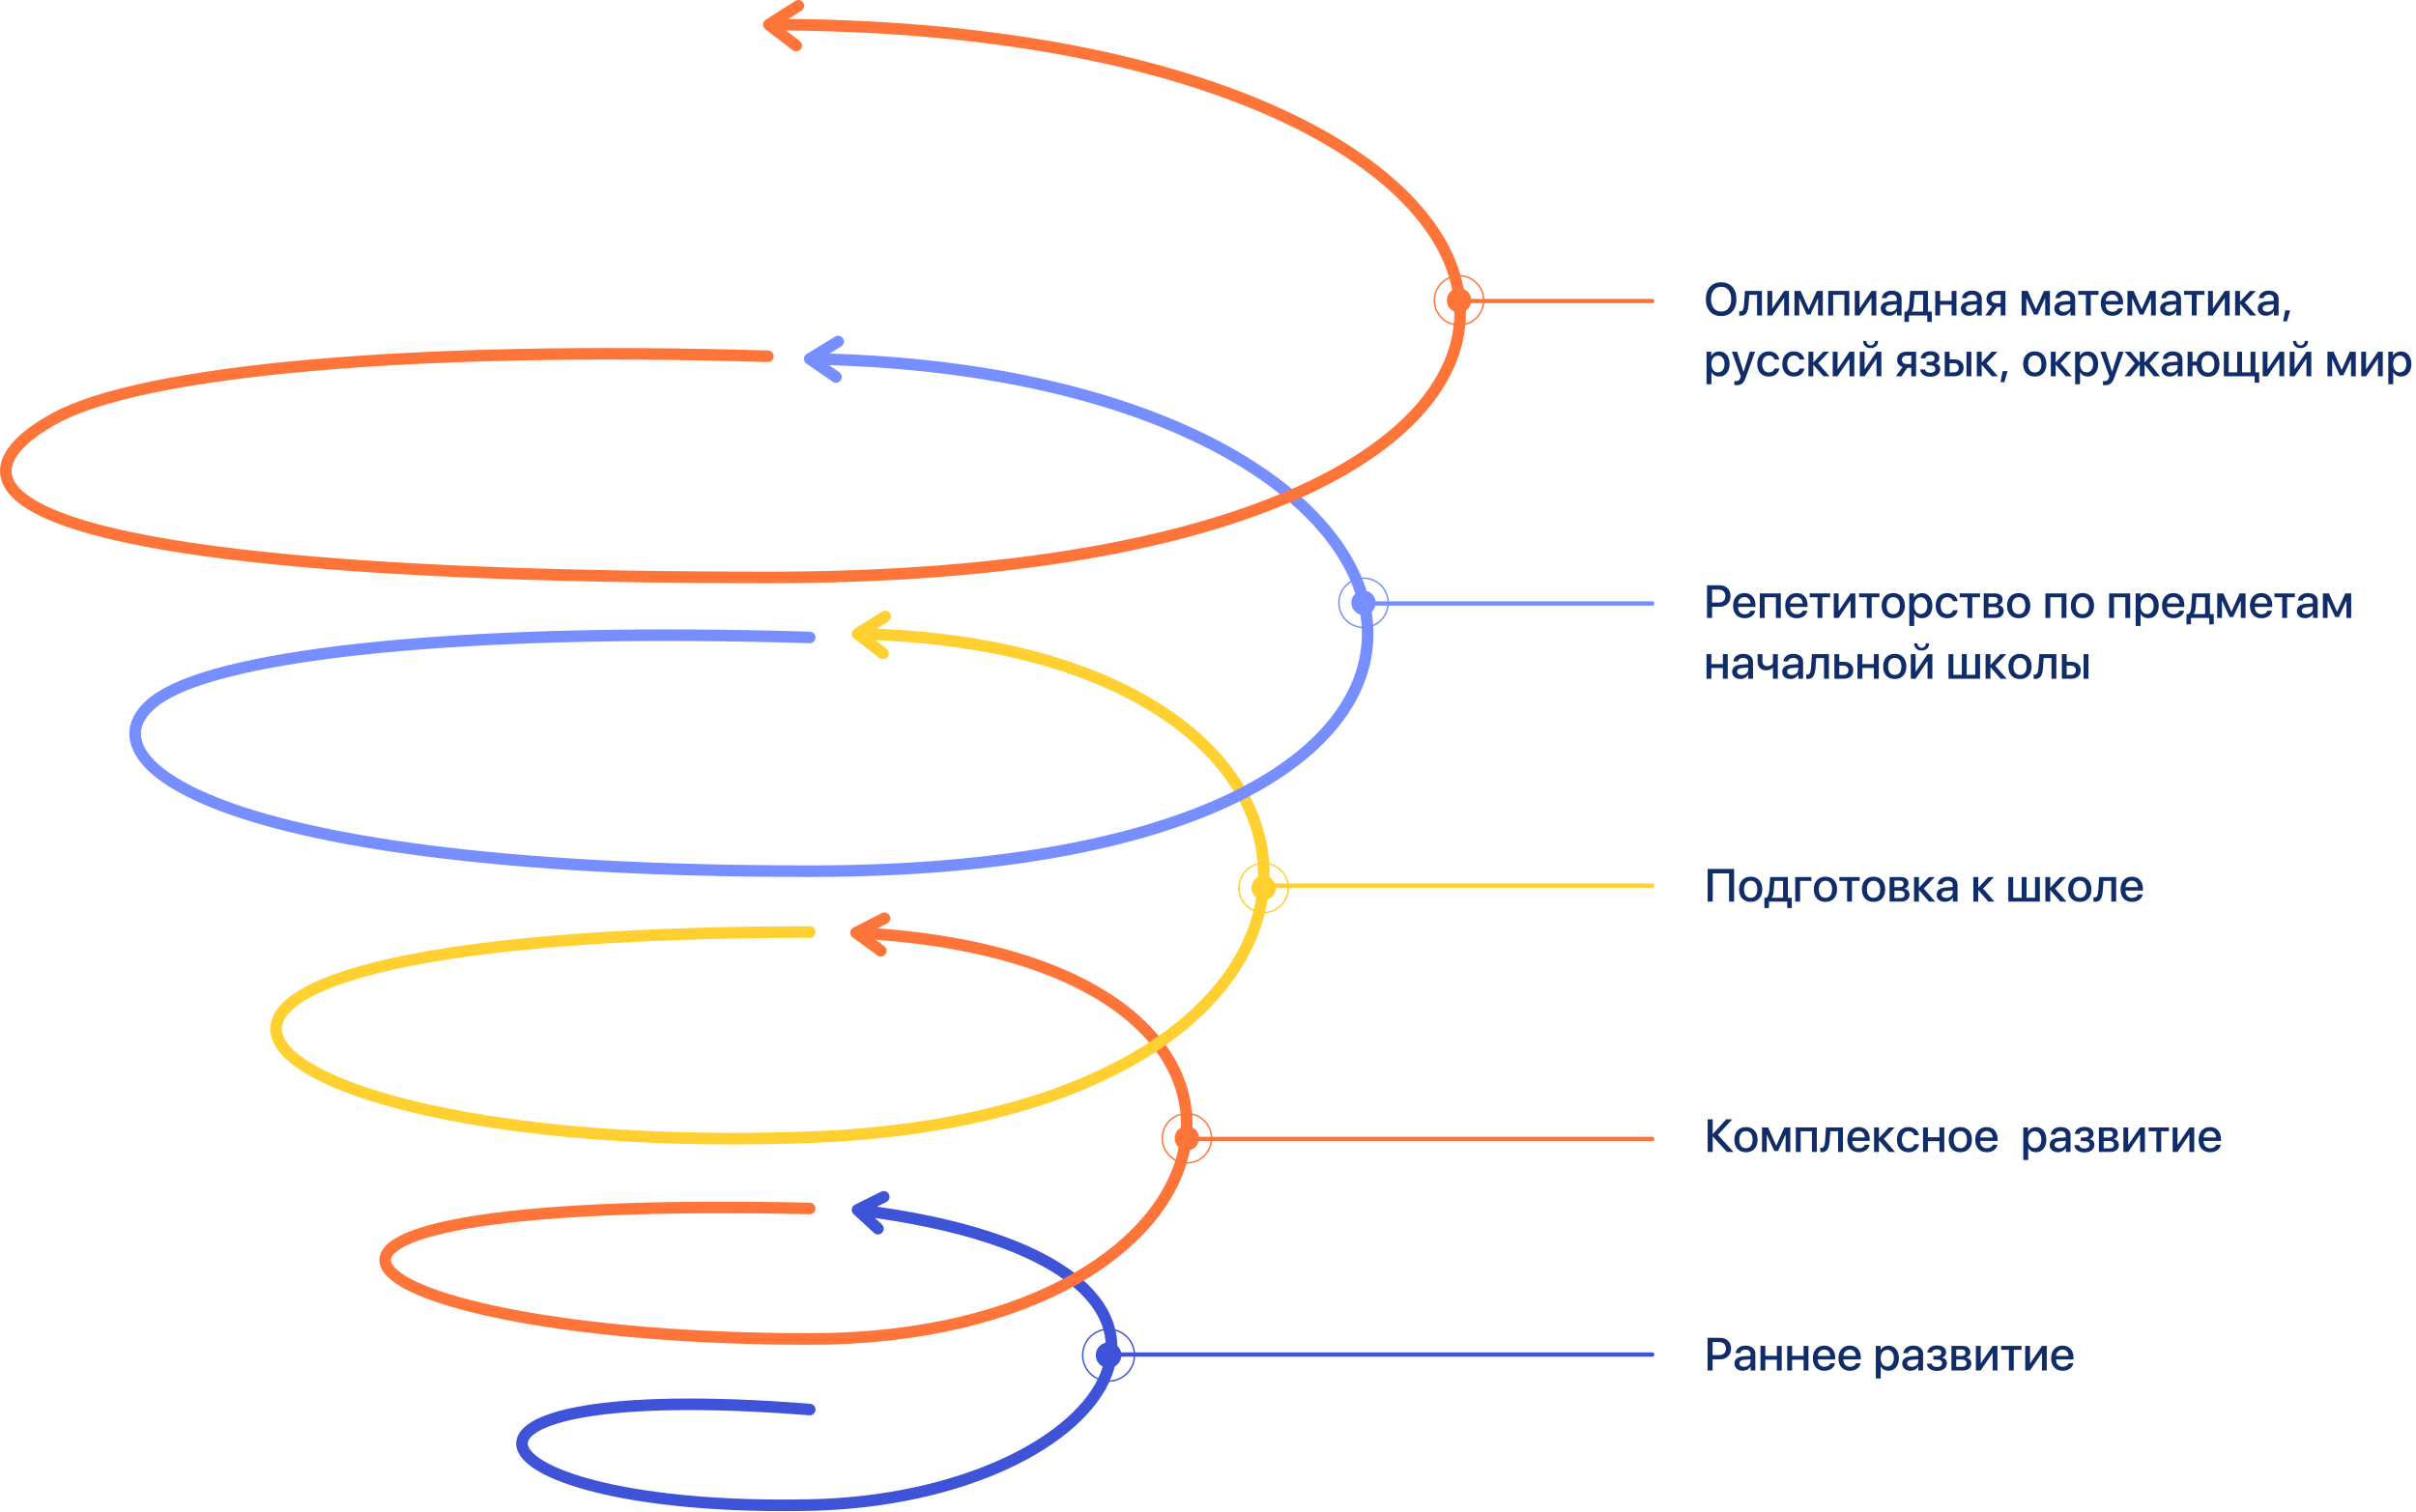 <?xml version="1.0" encoding="UTF-8"?> <svg xmlns="http://www.w3.org/2000/svg" width="1669" height="1045" viewBox="0 0 1669 1045" fill="none"> <path d="M1188.98 195.078C1192.22 195.078 1194.79 196.125 1196.69 198.219C1198.59 200.312 1199.55 203.151 1199.55 206.734C1199.55 210.318 1198.6 213.156 1196.7 215.25C1194.81 217.333 1192.23 218.375 1188.98 218.375C1185.73 218.375 1183.16 217.333 1181.27 215.25C1179.37 213.156 1178.42 210.318 1178.42 206.734C1178.42 203.151 1179.37 200.312 1181.27 198.219C1183.16 196.125 1185.73 195.078 1188.98 195.078ZM1188.98 198.156C1186.84 198.156 1185.14 198.927 1183.88 200.469C1182.62 202.01 1182 204.099 1182 206.734C1182 209.359 1182.62 211.443 1183.88 212.984C1185.14 214.526 1186.84 215.297 1188.98 215.297C1191.12 215.297 1192.81 214.526 1194.06 212.984C1195.32 211.443 1195.95 209.359 1195.95 206.734C1195.95 204.099 1195.32 202.01 1194.06 200.469C1192.81 198.927 1191.12 198.156 1188.98 198.156ZM1207.92 210.312C1207.85 211.312 1207.74 212.203 1207.59 212.984C1207.46 213.755 1207.26 214.474 1207 215.141C1206.74 215.807 1206.42 216.359 1206.03 216.797C1205.65 217.224 1205.17 217.557 1204.59 217.797C1204.03 218.036 1203.38 218.156 1202.64 218.156C1202.17 218.156 1201.79 218.099 1201.48 217.984V215C1201.77 215.083 1202.06 215.125 1202.38 215.125C1203.17 215.125 1203.74 214.703 1204.11 213.859C1204.48 213.016 1204.72 211.786 1204.83 210.172L1205.44 201.031H1217.16V218H1213.8V203.719H1208.41L1207.92 210.312ZM1224.28 218H1220.95V201.031H1224.28V213.031H1224.41L1232.52 201.031H1235.84V218H1232.52V205.953H1232.39L1224.28 218ZM1242.91 218H1239.64V201.031H1243.86L1249.41 213.594H1249.53L1255.11 201.031H1259.2V218H1255.94V206.172H1255.81L1250.66 217.359H1248.17L1243.03 206.172H1242.91V218ZM1274.14 218V203.719H1266.34V218H1262.98V201.031H1277.5V218H1274.14ZM1284.62 218H1281.3V201.031H1284.62V213.031H1284.75L1292.86 201.031H1296.19V218H1292.86V205.953H1292.73L1284.62 218ZM1305.88 215.469C1307.14 215.469 1308.19 215.109 1309.03 214.391C1309.88 213.661 1310.3 212.74 1310.3 211.625V210.297L1306.17 210.578C1303.83 210.724 1302.66 211.557 1302.66 213.078C1302.66 213.807 1302.95 214.391 1303.53 214.828C1304.11 215.255 1304.9 215.469 1305.88 215.469ZM1304.97 218.172C1303.27 218.172 1301.89 217.714 1300.83 216.797C1299.77 215.87 1299.23 214.651 1299.23 213.141C1299.23 211.661 1299.79 210.5 1300.89 209.656C1302.01 208.812 1303.61 208.323 1305.72 208.188L1310.3 207.922V206.609C1310.3 205.641 1309.98 204.901 1309.36 204.391C1308.74 203.87 1307.87 203.609 1306.73 203.609C1305.82 203.609 1305.04 203.828 1304.41 204.266C1303.78 204.703 1303.4 205.292 1303.25 206.031H1300.08C1300.13 204.531 1300.79 203.286 1302.06 202.297C1303.33 201.307 1304.92 200.812 1306.83 200.812C1308.9 200.812 1310.55 201.318 1311.78 202.328C1313.02 203.339 1313.64 204.682 1313.64 206.359V218H1310.41V215.172H1310.33C1309.86 216.089 1309.14 216.818 1308.17 217.359C1307.2 217.901 1306.14 218.172 1304.97 218.172ZM1328.5 215.312V203.703H1322.52L1322.03 210.312C1321.88 212.552 1321.43 214.177 1320.69 215.188V215.312H1328.5ZM1318.73 222.453H1315.62V215.312H1317C1318.12 214.604 1318.78 212.891 1318.97 210.172L1319.59 201.031H1331.84V215.312H1334.5V222.453H1331.38V218H1318.73V222.453ZM1348.2 218V210.562H1340.25V218H1336.89V201.031H1340.25V207.875H1348.2V201.031H1351.56V218H1348.2ZM1361.25 215.469C1362.51 215.469 1363.56 215.109 1364.41 214.391C1365.25 213.661 1365.67 212.74 1365.67 211.625V210.297L1361.55 210.578C1359.2 210.724 1358.03 211.557 1358.03 213.078C1358.03 213.807 1358.32 214.391 1358.91 214.828C1359.49 215.255 1360.27 215.469 1361.25 215.469ZM1360.34 218.172C1358.65 218.172 1357.27 217.714 1356.2 216.797C1355.14 215.87 1354.61 214.651 1354.61 213.141C1354.61 211.661 1355.16 210.5 1356.27 209.656C1357.38 208.812 1358.99 208.323 1361.09 208.188L1365.67 207.922V206.609C1365.67 205.641 1365.36 204.901 1364.73 204.391C1364.12 203.87 1363.24 203.609 1362.11 203.609C1361.19 203.609 1360.42 203.828 1359.78 204.266C1359.16 204.703 1358.77 205.292 1358.62 206.031H1355.45C1355.51 204.531 1356.17 203.286 1357.44 202.297C1358.71 201.307 1360.3 200.812 1362.2 200.812C1364.28 200.812 1365.93 201.318 1367.16 202.328C1368.4 203.339 1369.02 204.682 1369.02 206.359V218H1365.78V215.172H1365.7C1365.23 216.089 1364.52 216.818 1363.55 217.359C1362.58 217.901 1361.51 218.172 1360.34 218.172ZM1378.97 209.531H1382.08V203.703H1378.97C1377.95 203.703 1377.14 203.974 1376.53 204.516C1375.94 205.047 1375.64 205.776 1375.64 206.703C1375.64 207.536 1375.94 208.219 1376.55 208.75C1377.16 209.271 1377.97 209.531 1378.97 209.531ZM1382.08 218V212.125H1379.41L1375.28 218H1371.45L1376.09 211.562C1374.91 211.208 1373.97 210.609 1373.3 209.766C1372.63 208.922 1372.3 207.911 1372.3 206.734C1372.3 204.974 1372.89 203.583 1374.06 202.562C1375.24 201.542 1376.82 201.031 1378.81 201.031H1385.39V218H1382.08ZM1399.81 218H1396.55V201.031H1400.77L1406.31 213.594H1406.44L1412.02 201.031H1416.11V218H1412.84V206.172H1412.72L1407.56 217.359H1405.08L1399.94 206.172H1399.81V218ZM1425.78 215.469C1427.04 215.469 1428.09 215.109 1428.94 214.391C1429.78 213.661 1430.2 212.74 1430.2 211.625V210.297L1426.08 210.578C1423.73 210.724 1422.56 211.557 1422.56 213.078C1422.56 213.807 1422.85 214.391 1423.44 214.828C1424.02 215.255 1424.8 215.469 1425.78 215.469ZM1424.88 218.172C1423.18 218.172 1421.8 217.714 1420.73 216.797C1419.67 215.87 1419.14 214.651 1419.14 213.141C1419.14 211.661 1419.69 210.5 1420.8 209.656C1421.91 208.812 1423.52 208.323 1425.62 208.188L1430.2 207.922V206.609C1430.2 205.641 1429.89 204.901 1429.27 204.391C1428.65 203.87 1427.78 203.609 1426.64 203.609C1425.72 203.609 1424.95 203.828 1424.31 204.266C1423.69 204.703 1423.3 205.292 1423.16 206.031H1419.98C1420.04 204.531 1420.7 203.286 1421.97 202.297C1423.24 201.307 1424.83 200.812 1426.73 200.812C1428.81 200.812 1430.46 201.318 1431.69 202.328C1432.93 203.339 1433.55 204.682 1433.55 206.359V218H1430.31V215.172H1430.23C1429.77 216.089 1429.05 216.818 1428.08 217.359C1427.11 217.901 1426.04 218.172 1424.88 218.172ZM1449.69 201.031V203.719H1444.33V218H1440.98V203.719H1435.62V201.031H1449.69ZM1459.05 203.578C1457.83 203.578 1456.81 203.984 1456 204.797C1455.2 205.609 1454.75 206.667 1454.66 207.969H1463.27C1463.22 206.646 1462.82 205.583 1462.05 204.781C1461.28 203.979 1460.28 203.578 1459.05 203.578ZM1463.25 213.031H1466.48C1466.24 214.552 1465.45 215.797 1464.09 216.766C1462.74 217.724 1461.11 218.203 1459.2 218.203C1456.74 218.203 1454.8 217.432 1453.36 215.891C1451.93 214.339 1451.22 212.234 1451.22 209.578C1451.22 206.922 1451.93 204.797 1453.36 203.203C1454.79 201.609 1456.69 200.812 1459.06 200.812C1461.4 200.812 1463.24 201.568 1464.61 203.078C1465.97 204.578 1466.66 206.615 1466.66 209.188V210.375H1454.64V210.578C1454.64 212.047 1455.06 213.229 1455.91 214.125C1456.75 215.01 1457.87 215.453 1459.27 215.453C1460.26 215.453 1461.11 215.234 1461.83 214.797C1462.55 214.359 1463.02 213.771 1463.25 213.031ZM1472.94 218H1469.67V201.031H1473.89L1479.44 213.594H1479.56L1485.14 201.031H1489.23V218H1485.97V206.172H1485.84L1480.69 217.359H1478.2L1473.06 206.172H1472.94V218ZM1498.91 215.469C1500.17 215.469 1501.22 215.109 1502.06 214.391C1502.91 213.661 1503.33 212.74 1503.33 211.625V210.297L1499.2 210.578C1496.86 210.724 1495.69 211.557 1495.69 213.078C1495.69 213.807 1495.98 214.391 1496.56 214.828C1497.15 215.255 1497.93 215.469 1498.91 215.469ZM1498 218.172C1496.3 218.172 1494.92 217.714 1493.86 216.797C1492.8 215.87 1492.27 214.651 1492.27 213.141C1492.27 211.661 1492.82 210.5 1493.92 209.656C1495.04 208.812 1496.65 208.323 1498.75 208.188L1503.33 207.922V206.609C1503.33 205.641 1503.02 204.901 1502.39 204.391C1501.78 203.87 1500.9 203.609 1499.77 203.609C1498.85 203.609 1498.07 203.828 1497.44 204.266C1496.81 204.703 1496.43 205.292 1496.28 206.031H1493.11C1493.16 204.531 1493.82 203.286 1495.09 202.297C1496.36 201.307 1497.95 200.812 1499.86 200.812C1501.93 200.812 1503.58 201.318 1504.81 202.328C1506.05 203.339 1506.67 204.682 1506.67 206.359V218H1503.44V215.172H1503.36C1502.89 216.089 1502.17 216.818 1501.2 217.359C1500.23 217.901 1499.17 218.172 1498 218.172ZM1522.81 201.031V203.719H1517.45V218H1514.11V203.719H1508.75V201.031H1522.81ZM1528.69 218H1525.36V201.031H1528.69V213.031H1528.81L1536.92 201.031H1540.25V218H1536.92V205.953H1536.8L1528.69 218ZM1550.77 209.016L1558.61 218H1554.38L1547.53 210.109H1547.41V218H1544.05V201.031H1547.41V208.328H1547.53L1554.3 201.031H1558.33L1550.77 209.016ZM1566.31 215.469C1567.57 215.469 1568.62 215.109 1569.47 214.391C1570.31 213.661 1570.73 212.74 1570.73 211.625V210.297L1566.61 210.578C1564.27 210.724 1563.09 211.557 1563.09 213.078C1563.09 213.807 1563.39 214.391 1563.97 214.828C1564.55 215.255 1565.33 215.469 1566.31 215.469ZM1565.41 218.172C1563.71 218.172 1562.33 217.714 1561.27 216.797C1560.2 215.87 1559.67 214.651 1559.67 213.141C1559.67 211.661 1560.22 210.5 1561.33 209.656C1562.44 208.812 1564.05 208.323 1566.16 208.188L1570.73 207.922V206.609C1570.73 205.641 1570.42 204.901 1569.8 204.391C1569.18 203.87 1568.31 203.609 1567.17 203.609C1566.26 203.609 1565.48 203.828 1564.84 204.266C1564.22 204.703 1563.83 205.292 1563.69 206.031H1560.52C1560.57 204.531 1561.23 203.286 1562.5 202.297C1563.77 201.307 1565.36 200.812 1567.27 200.812C1569.34 200.812 1570.99 201.318 1572.22 202.328C1573.46 203.339 1574.08 204.682 1574.08 206.359V218H1570.84V215.172H1570.77C1570.3 216.089 1569.58 216.818 1568.61 217.359C1567.64 217.901 1566.57 218.172 1565.41 218.172ZM1579.83 222.094H1577.23L1578.7 214.469H1582.09L1579.83 222.094ZM1187.64 242.859C1189.81 242.859 1191.54 243.646 1192.84 245.219C1194.16 246.792 1194.81 248.891 1194.81 251.516C1194.81 254.13 1194.16 256.229 1192.86 257.812C1191.57 259.385 1189.85 260.172 1187.72 260.172C1186.5 260.172 1185.43 259.917 1184.5 259.406C1183.57 258.885 1182.85 258.156 1182.34 257.219H1182.28V265.547H1178.89V243.031H1182.16V245.844H1182.23C1182.71 244.927 1183.44 244.203 1184.41 243.672C1185.39 243.13 1186.46 242.859 1187.64 242.859ZM1186.78 257.297C1188.16 257.297 1189.26 256.771 1190.09 255.719C1190.93 254.667 1191.34 253.266 1191.34 251.516C1191.34 249.766 1190.93 248.365 1190.09 247.312C1189.26 246.26 1188.16 245.734 1186.78 245.734C1185.44 245.734 1184.35 246.266 1183.52 247.328C1182.68 248.391 1182.26 249.786 1182.25 251.516C1182.26 253.255 1182.68 254.656 1183.5 255.719C1184.33 256.771 1185.43 257.297 1186.78 257.297ZM1199.5 266.172C1198.94 266.172 1198.48 266.141 1198.12 266.078V263.328C1198.33 263.38 1198.69 263.406 1199.2 263.406C1200.02 263.406 1200.66 263.214 1201.12 262.828C1201.6 262.453 1201.99 261.818 1202.28 260.922L1202.55 260.047L1196.39 243.031H1200.03L1204.39 256.906H1204.47L1208.83 243.031H1212.39L1206.03 260.781C1205.3 262.812 1204.46 264.219 1203.52 265C1202.58 265.781 1201.24 266.172 1199.5 266.172ZM1229.11 248.438H1225.84C1225.62 247.604 1225.17 246.938 1224.48 246.438C1223.8 245.927 1222.93 245.672 1221.89 245.672C1220.52 245.672 1219.41 246.203 1218.58 247.266C1217.76 248.328 1217.34 249.745 1217.34 251.516C1217.34 253.328 1217.76 254.755 1218.59 255.797C1219.43 256.839 1220.53 257.359 1221.91 257.359C1222.94 257.359 1223.79 257.125 1224.47 256.656C1225.16 256.188 1225.62 255.516 1225.88 254.641H1229.14C1228.88 256.318 1228.09 257.667 1226.78 258.688C1225.48 259.698 1223.85 260.203 1221.89 260.203C1219.47 260.203 1217.54 259.427 1216.09 257.875C1214.65 256.312 1213.92 254.193 1213.92 251.516C1213.92 248.88 1214.65 246.771 1216.09 245.188C1217.54 243.604 1219.46 242.812 1221.86 242.812C1223.86 242.812 1225.51 243.349 1226.8 244.422C1228.1 245.484 1228.87 246.823 1229.11 248.438ZM1246.42 248.438H1243.16C1242.94 247.604 1242.48 246.938 1241.8 246.438C1241.11 245.927 1240.24 245.672 1239.2 245.672C1237.83 245.672 1236.72 246.203 1235.89 247.266C1235.07 248.328 1234.66 249.745 1234.66 251.516C1234.66 253.328 1235.07 254.755 1235.91 255.797C1236.74 256.839 1237.84 257.359 1239.22 257.359C1240.25 257.359 1241.1 257.125 1241.78 256.656C1242.47 256.188 1242.94 255.516 1243.19 254.641H1246.45C1246.19 256.318 1245.41 257.667 1244.09 258.688C1242.79 259.698 1241.16 260.203 1239.2 260.203C1236.79 260.203 1234.85 259.427 1233.41 257.875C1231.96 256.312 1231.23 254.193 1231.23 251.516C1231.23 248.88 1231.96 246.771 1233.41 245.188C1234.85 243.604 1236.78 242.812 1239.17 242.812C1241.17 242.812 1242.82 243.349 1244.11 244.422C1245.41 245.484 1246.18 246.823 1246.42 248.438ZM1256.02 251.016L1263.86 260H1259.62L1252.78 252.109H1252.66V260H1249.3V243.031H1252.66V250.328H1252.78L1259.55 243.031H1263.58L1256.02 251.016ZM1269.41 260H1266.08V243.031H1269.41V255.031H1269.53L1277.64 243.031H1280.97V260H1277.64V247.953H1277.52L1269.41 260ZM1287.06 235.578H1289.34C1289.35 236.474 1289.62 237.214 1290.16 237.797C1290.69 238.38 1291.39 238.672 1292.25 238.672C1293.12 238.672 1293.83 238.38 1294.36 237.797C1294.89 237.214 1295.16 236.474 1295.17 235.578H1297.45C1297.45 237.057 1296.97 238.255 1296.02 239.172C1295.06 240.078 1293.8 240.531 1292.25 240.531C1290.71 240.531 1289.46 240.078 1288.5 239.172C1287.54 238.255 1287.06 237.057 1287.06 235.578ZM1288.09 260H1284.77V243.031H1288.09V255.031H1288.22L1296.33 243.031H1299.66V260H1296.33V247.953H1296.2L1288.09 260ZM1317.22 251.531H1320.33V245.703H1317.22C1316.2 245.703 1315.39 245.974 1314.78 246.516C1314.19 247.047 1313.89 247.776 1313.89 248.703C1313.89 249.536 1314.19 250.219 1314.8 250.75C1315.41 251.271 1316.22 251.531 1317.22 251.531ZM1320.33 260V254.125H1317.66L1313.53 260H1309.7L1314.34 253.562C1313.16 253.208 1312.22 252.609 1311.55 251.766C1310.88 250.922 1310.55 249.911 1310.55 248.734C1310.55 246.974 1311.14 245.583 1312.31 244.562C1313.49 243.542 1315.07 243.031 1317.06 243.031H1323.64V260H1320.33ZM1333.45 260.312C1331.47 260.312 1329.85 259.865 1328.59 258.969C1327.33 258.062 1326.62 256.839 1326.47 255.297H1329.81C1329.99 256.036 1330.39 256.604 1331.02 257C1331.65 257.396 1332.46 257.594 1333.45 257.594C1334.57 257.594 1335.43 257.359 1336.05 256.891C1336.67 256.411 1336.98 255.781 1336.98 255C1336.98 253.323 1335.81 252.484 1333.45 252.484H1330.97V249.969H1333.41C1335.44 249.969 1336.45 249.203 1336.45 247.672C1336.45 246.984 1336.2 246.438 1335.69 246.031C1335.19 245.615 1334.45 245.406 1333.48 245.406C1332.54 245.406 1331.76 245.599 1331.16 245.984C1330.55 246.37 1330.19 246.901 1330.08 247.578H1326.83C1327.01 246.078 1327.69 244.891 1328.88 244.016C1330.06 243.141 1331.59 242.703 1333.47 242.703C1335.47 242.703 1337.02 243.125 1338.11 243.969C1339.2 244.812 1339.75 245.948 1339.75 247.375C1339.75 248.24 1339.5 249.01 1339 249.688C1338.5 250.354 1337.83 250.786 1337 250.984V251.109C1338.08 251.37 1338.91 251.833 1339.47 252.5C1340.04 253.167 1340.33 253.99 1340.33 254.969C1340.33 256.583 1339.7 257.88 1338.45 258.859C1337.2 259.828 1335.54 260.312 1333.45 260.312ZM1358.47 260V243.031H1361.83V260H1358.47ZM1349.78 250.953H1346.81V257.328H1349.78C1350.8 257.328 1351.61 257.036 1352.22 256.453C1352.83 255.87 1353.14 255.099 1353.14 254.141C1353.14 253.172 1352.83 252.401 1352.22 251.828C1351.61 251.245 1350.8 250.953 1349.78 250.953ZM1343.45 260V243.031H1346.81V248.297H1350.05C1352.02 248.297 1353.58 248.823 1354.75 249.875C1355.92 250.927 1356.5 252.349 1356.5 254.141C1356.5 255.932 1355.92 257.359 1354.75 258.422C1353.58 259.474 1352.02 260 1350.05 260H1343.45ZM1372.33 251.016L1380.17 260H1375.94L1369.09 252.109H1368.97V260H1365.61V243.031H1368.97V250.328H1369.09L1375.86 243.031H1379.89L1372.33 251.016ZM1384.58 264.094H1381.98L1383.45 256.469H1386.84L1384.58 264.094ZM1411.5 257.859C1410.06 259.422 1408.11 260.203 1405.66 260.203C1403.2 260.203 1401.24 259.422 1399.8 257.859C1398.35 256.297 1397.62 254.182 1397.62 251.516C1397.62 248.859 1398.35 246.745 1399.8 245.172C1401.26 243.599 1403.21 242.812 1405.66 242.812C1408.1 242.812 1410.05 243.599 1411.5 245.172C1412.95 246.734 1413.67 248.849 1413.67 251.516C1413.67 254.182 1412.95 256.297 1411.5 257.859ZM1402.28 255.844C1403.09 256.875 1404.22 257.391 1405.66 257.391C1407.09 257.391 1408.21 256.875 1409.02 255.844C1409.83 254.812 1410.23 253.37 1410.23 251.516C1410.23 249.661 1409.83 248.219 1409.02 247.188C1408.21 246.146 1407.09 245.625 1405.66 245.625C1404.22 245.625 1403.09 246.146 1402.28 247.188C1401.47 248.229 1401.06 249.672 1401.06 251.516C1401.06 253.359 1401.47 254.802 1402.28 255.844ZM1423.45 251.016L1431.3 260H1427.06L1420.22 252.109H1420.09V260H1416.73V243.031H1420.09V250.328H1420.22L1426.98 243.031H1431.02L1423.45 251.016ZM1442.27 242.859C1444.43 242.859 1446.17 243.646 1447.47 245.219C1448.78 246.792 1449.44 248.891 1449.44 251.516C1449.44 254.13 1448.79 256.229 1447.48 257.812C1446.19 259.385 1444.48 260.172 1442.34 260.172C1441.12 260.172 1440.05 259.917 1439.12 259.406C1438.2 258.885 1437.48 258.156 1436.97 257.219H1436.91V265.547H1433.52V243.031H1436.78V245.844H1436.86C1437.34 244.927 1438.06 244.203 1439.03 243.672C1440.01 243.13 1441.09 242.859 1442.27 242.859ZM1441.41 257.297C1442.78 257.297 1443.89 256.771 1444.72 255.719C1445.55 254.667 1445.97 253.266 1445.97 251.516C1445.97 249.766 1445.55 248.365 1444.72 247.312C1443.89 246.26 1442.78 245.734 1441.41 245.734C1440.06 245.734 1438.97 246.266 1438.14 247.328C1437.31 248.391 1436.89 249.786 1436.88 251.516C1436.89 253.255 1437.3 254.656 1438.12 255.719C1438.96 256.771 1440.05 257.297 1441.41 257.297ZM1454.12 266.172C1453.56 266.172 1453.1 266.141 1452.75 266.078V263.328C1452.96 263.38 1453.32 263.406 1453.83 263.406C1454.64 263.406 1455.28 263.214 1455.75 262.828C1456.23 262.453 1456.61 261.818 1456.91 260.922L1457.17 260.047L1451.02 243.031H1454.66L1459.02 256.906H1459.09L1463.45 243.031H1467.02L1460.66 260.781C1459.93 262.812 1459.09 264.219 1458.14 265C1457.2 265.781 1455.86 266.172 1454.12 266.172ZM1484.86 251.016L1492.19 260H1487.98L1481.64 252.109H1481.52V260H1478.19V252.109H1478.06L1471.72 260H1467.58L1474.84 251.062L1467.75 243.031H1471.8L1478.06 250.328H1478.19V243.031H1481.52V250.328H1481.64L1487.91 243.031H1491.92L1484.86 251.016ZM1499.91 257.469C1501.17 257.469 1502.22 257.109 1503.06 256.391C1503.91 255.661 1504.33 254.74 1504.33 253.625V252.297L1500.2 252.578C1497.86 252.724 1496.69 253.557 1496.69 255.078C1496.69 255.807 1496.98 256.391 1497.56 256.828C1498.15 257.255 1498.93 257.469 1499.91 257.469ZM1499 260.172C1497.3 260.172 1495.92 259.714 1494.86 258.797C1493.8 257.87 1493.27 256.651 1493.27 255.141C1493.27 253.661 1493.82 252.5 1494.92 251.656C1496.04 250.812 1497.65 250.323 1499.75 250.188L1504.33 249.922V248.609C1504.33 247.641 1504.02 246.901 1503.39 246.391C1502.78 245.87 1501.9 245.609 1500.77 245.609C1499.85 245.609 1499.07 245.828 1498.44 246.266C1497.81 246.703 1497.43 247.292 1497.28 248.031H1494.11C1494.16 246.531 1494.82 245.286 1496.09 244.297C1497.36 243.307 1498.95 242.812 1500.86 242.812C1502.93 242.812 1504.58 243.318 1505.81 244.328C1507.05 245.339 1507.67 246.682 1507.67 248.359V260H1504.44V257.172H1504.36C1503.89 258.089 1503.17 258.818 1502.2 259.359C1501.23 259.901 1500.17 260.172 1499 260.172ZM1525.31 260.328C1523.04 260.328 1521.21 259.641 1519.81 258.266C1518.43 256.891 1517.65 254.99 1517.47 252.562H1514.59V260H1511.23V243.031H1514.59V249.875H1517.52C1517.8 247.625 1518.62 245.87 1519.98 244.609C1521.36 243.339 1523.14 242.703 1525.31 242.703C1527.76 242.703 1529.69 243.49 1531.09 245.062C1532.5 246.625 1533.2 248.776 1533.2 251.516C1533.2 254.266 1532.5 256.422 1531.09 257.984C1529.69 259.547 1527.76 260.328 1525.31 260.328ZM1522.02 255.922C1522.8 256.953 1523.9 257.469 1525.31 257.469C1526.73 257.469 1527.82 256.953 1528.59 255.922C1529.36 254.88 1529.75 253.411 1529.75 251.516C1529.75 249.62 1529.36 248.151 1528.59 247.109C1527.82 246.068 1526.73 245.547 1525.31 245.547C1523.9 245.547 1522.8 246.068 1522.02 247.109C1521.24 248.151 1520.86 249.62 1520.86 251.516C1520.86 253.411 1521.24 254.88 1522.02 255.922ZM1560.67 264.453H1557.56V260H1536.27V243.031H1539.62V257.312H1545.48V243.031H1548.84V257.312H1554.7V243.031H1558.05V257.312H1560.67V264.453ZM1566.41 260H1563.08V243.031H1566.41V255.031H1566.53L1574.64 243.031H1577.97V260H1574.64V247.953H1574.52L1566.41 260ZM1584.06 235.578H1586.34C1586.35 236.474 1586.62 237.214 1587.16 237.797C1587.69 238.38 1588.39 238.672 1589.25 238.672C1590.12 238.672 1590.83 238.38 1591.36 237.797C1591.89 237.214 1592.16 236.474 1592.17 235.578H1594.45C1594.45 237.057 1593.97 238.255 1593.02 239.172C1592.06 240.078 1590.8 240.531 1589.25 240.531C1587.71 240.531 1586.46 240.078 1585.5 239.172C1584.54 238.255 1584.06 237.057 1584.06 235.578ZM1585.09 260H1581.77V243.031H1585.09V255.031H1585.22L1593.33 243.031H1596.66V260H1593.33V247.953H1593.2L1585.09 260ZM1611.09 260H1607.83V243.031H1612.05L1617.59 255.594H1617.72L1623.3 243.031H1627.39V260H1624.12V248.172H1624L1618.84 259.359H1616.36L1611.22 248.172H1611.09V260ZM1634.5 260H1631.17V243.031H1634.5V255.031H1634.62L1642.73 243.031H1646.06V260H1642.73V247.953H1642.61L1634.5 260ZM1658.61 242.859C1660.78 242.859 1662.51 243.646 1663.81 245.219C1665.12 246.792 1665.78 248.891 1665.78 251.516C1665.78 254.13 1665.13 256.229 1663.83 257.812C1662.54 259.385 1660.82 260.172 1658.69 260.172C1657.47 260.172 1656.4 259.917 1655.47 259.406C1654.54 258.885 1653.82 258.156 1653.31 257.219H1653.25V265.547H1649.86V243.031H1653.12V245.844H1653.2C1653.68 244.927 1654.41 244.203 1655.38 243.672C1656.35 243.13 1657.43 242.859 1658.61 242.859ZM1657.75 257.297C1659.12 257.297 1660.23 256.771 1661.06 255.719C1661.9 254.667 1662.31 253.266 1662.31 251.516C1662.31 249.766 1661.9 248.365 1661.06 247.312C1660.23 246.26 1659.12 245.734 1657.75 245.734C1656.41 245.734 1655.32 246.266 1654.48 247.328C1653.65 248.391 1653.23 249.786 1653.22 251.516C1653.23 253.255 1653.65 254.656 1654.47 255.719C1655.3 256.771 1656.4 257.297 1657.75 257.297Z" fill="#102D69"></path> <path d="M1188.05 404.453C1190.23 404.453 1192.02 405.141 1193.41 406.516C1194.79 407.891 1195.48 409.672 1195.48 411.859C1195.48 414.057 1194.78 415.849 1193.38 417.234C1191.97 418.609 1190.16 419.297 1187.94 419.297H1182.72V427H1179.22V404.453H1188.05ZM1182.72 416.359H1187.12C1188.65 416.359 1189.82 415.969 1190.66 415.188C1191.49 414.396 1191.91 413.292 1191.91 411.875C1191.91 410.448 1191.49 409.349 1190.66 408.578C1189.82 407.797 1188.65 407.406 1187.12 407.406H1182.72V416.359ZM1205.06 412.578C1203.84 412.578 1202.83 412.984 1202.03 413.797C1201.22 414.609 1200.77 415.667 1200.67 416.969H1209.28C1209.24 415.646 1208.83 414.583 1208.06 413.781C1207.29 412.979 1206.29 412.578 1205.06 412.578ZM1212.5 422.031C1212.26 423.552 1211.46 424.797 1210.11 425.766C1208.76 426.724 1207.12 427.203 1205.22 427.203C1202.76 427.203 1200.81 426.427 1199.38 424.875C1197.95 423.333 1197.23 421.234 1197.23 418.578C1197.23 415.922 1197.95 413.797 1199.38 412.203C1200.8 410.609 1202.7 409.812 1205.08 409.812C1207.41 409.812 1209.26 410.568 1210.62 412.078C1211.99 413.578 1212.67 415.615 1212.67 418.188V419.375H1200.66V419.578C1200.66 421.047 1201.08 422.224 1201.92 423.109C1202.77 424.005 1203.89 424.453 1205.28 424.453C1206.27 424.453 1207.12 424.234 1207.84 423.797C1208.56 423.359 1209.04 422.771 1209.27 422.031H1212.5ZM1226.84 412.719H1219.05V427H1215.69V410.031H1230.2V427H1226.84V412.719ZM1241.06 412.578C1239.84 412.578 1238.83 412.984 1238.03 413.797C1237.22 414.609 1236.77 415.667 1236.67 416.969H1245.28C1245.24 415.646 1244.83 414.583 1244.06 413.781C1243.29 412.979 1242.29 412.578 1241.06 412.578ZM1248.5 422.031C1248.26 423.552 1247.46 424.797 1246.11 425.766C1244.76 426.724 1243.12 427.203 1241.22 427.203C1238.76 427.203 1236.81 426.427 1235.38 424.875C1233.95 423.333 1233.23 421.234 1233.23 418.578C1233.23 415.922 1233.95 413.797 1235.38 412.203C1236.8 410.609 1238.7 409.812 1241.08 409.812C1243.41 409.812 1245.26 410.568 1246.62 412.078C1247.99 413.578 1248.67 415.615 1248.67 418.188V419.375H1236.66V419.578C1236.66 421.047 1237.08 422.224 1237.92 423.109C1238.77 424.005 1239.89 424.453 1241.28 424.453C1242.27 424.453 1243.12 424.234 1243.84 423.797C1244.56 423.359 1245.04 422.771 1245.27 422.031H1248.5ZM1264.27 412.719H1258.91V427H1255.56V412.719H1250.2V410.031H1264.27V412.719ZM1266.81 427V410.031H1270.14V422.031H1270.27L1278.38 410.031H1281.7V427H1278.38V414.953H1278.25L1270.14 427H1266.81ZM1298.33 412.719H1292.97V427H1289.62V412.719H1284.27V410.031H1298.33V412.719ZM1307.89 427.203C1305.43 427.203 1303.48 426.422 1302.03 424.859C1300.58 423.297 1299.86 421.182 1299.86 418.516C1299.86 415.859 1300.59 413.745 1302.05 412.172C1303.49 410.599 1305.44 409.812 1307.89 409.812C1310.34 409.812 1312.29 410.594 1313.73 412.156C1315.18 413.729 1315.91 415.849 1315.91 418.516C1315.91 421.182 1315.18 423.297 1313.73 424.859C1312.3 426.422 1310.35 427.203 1307.89 427.203ZM1307.89 424.391C1309.33 424.391 1310.45 423.875 1311.27 422.844C1312.07 421.812 1312.47 420.37 1312.47 418.516C1312.47 416.661 1312.07 415.219 1311.27 414.188C1310.45 413.146 1309.33 412.625 1307.89 412.625C1306.45 412.625 1305.33 413.146 1304.52 414.188C1303.7 415.229 1303.3 416.672 1303.3 418.516C1303.3 420.359 1303.7 421.802 1304.52 422.844C1305.33 423.875 1306.45 424.391 1307.89 424.391ZM1327.72 409.859C1329.89 409.859 1331.62 410.646 1332.92 412.219C1334.23 413.792 1334.89 415.891 1334.89 418.516C1334.89 421.13 1334.24 423.229 1332.94 424.812C1331.65 426.385 1329.93 427.172 1327.8 427.172C1325.28 427.172 1323.48 426.188 1322.42 424.219H1322.36V432.547H1318.97V410.031H1322.23V412.844H1322.31C1322.79 411.927 1323.52 411.203 1324.48 410.672C1325.46 410.13 1326.54 409.859 1327.72 409.859ZM1326.86 424.297C1328.23 424.297 1329.34 423.771 1330.17 422.719C1331.01 421.667 1331.42 420.266 1331.42 418.516C1331.42 416.766 1331.01 415.365 1330.17 414.312C1329.34 413.26 1328.23 412.734 1326.86 412.734C1325.52 412.734 1324.43 413.266 1323.59 414.328C1322.76 415.391 1322.34 416.786 1322.33 418.516C1322.34 420.245 1322.76 421.641 1323.59 422.703C1324.42 423.766 1325.51 424.297 1326.86 424.297ZM1349.11 415.438C1348.89 414.604 1348.45 413.943 1347.78 413.453C1347.07 412.932 1346.2 412.672 1345.16 412.672C1343.78 412.672 1342.68 413.198 1341.86 414.25C1341.03 415.323 1340.61 416.745 1340.61 418.516C1340.61 420.328 1341.03 421.76 1341.88 422.812C1342.7 423.844 1343.8 424.359 1345.17 424.359C1347.3 424.359 1348.62 423.453 1349.14 421.641H1352.41C1352.15 423.318 1351.36 424.661 1350.06 425.672C1348.75 426.693 1347.11 427.203 1345.16 427.203C1342.74 427.203 1340.81 426.427 1339.38 424.875C1337.92 423.312 1337.19 421.193 1337.19 418.516C1337.19 415.88 1337.91 413.771 1339.36 412.188C1340.81 410.604 1342.73 409.812 1345.12 409.812C1347.12 409.812 1348.79 410.365 1350.12 411.469C1351.39 412.5 1352.14 413.823 1352.38 415.438H1349.11ZM1367.83 412.719H1362.47V427H1359.12V412.719H1353.77V410.031H1367.83V412.719ZM1373.7 412.516V417.016H1377.09C1379.08 417.016 1380.08 416.26 1380.08 414.75C1380.08 413.26 1379.2 412.516 1377.45 412.516H1373.7ZM1373.7 419.422V424.5H1377.75C1379.78 424.5 1380.8 423.661 1380.8 421.984C1380.8 420.276 1379.64 419.422 1377.33 419.422H1373.7ZM1370.38 410.031H1378.11C1379.74 410.031 1381.04 410.417 1381.98 411.188C1382.92 411.958 1383.39 413.01 1383.39 414.344C1383.39 415.229 1383.11 416.021 1382.56 416.719C1382.01 417.427 1381.33 417.859 1380.52 418.016V418.141C1381.6 418.286 1382.47 418.719 1383.14 419.438C1383.81 420.167 1384.14 421.057 1384.14 422.109C1384.14 423.609 1383.61 424.797 1382.55 425.672C1381.47 426.557 1380.02 427 1378.19 427H1370.38V410.031ZM1394.55 427.203C1392.09 427.203 1390.14 426.422 1388.69 424.859C1387.24 423.297 1386.52 421.182 1386.52 418.516C1386.52 415.859 1387.24 413.745 1388.7 412.172C1390.15 410.599 1392.1 409.812 1394.55 409.812C1396.99 409.812 1398.94 410.594 1400.39 412.156C1401.84 413.729 1402.56 415.849 1402.56 418.516C1402.56 421.182 1401.84 423.297 1400.39 424.859C1398.95 426.422 1397.01 427.203 1394.55 427.203ZM1394.55 424.391C1395.98 424.391 1397.11 423.875 1397.92 422.844C1398.72 421.812 1399.12 420.37 1399.12 418.516C1399.12 416.661 1398.72 415.219 1397.92 414.188C1397.11 413.146 1395.98 412.625 1394.55 412.625C1393.11 412.625 1391.98 413.146 1391.17 414.188C1390.36 415.229 1389.95 416.672 1389.95 418.516C1389.95 420.359 1390.36 421.802 1391.17 422.844C1391.98 423.875 1393.11 424.391 1394.55 424.391ZM1424.16 412.719H1416.36V427H1413V410.031H1427.52V427H1424.16V412.719ZM1438.58 427.203C1436.12 427.203 1434.17 426.422 1432.72 424.859C1431.27 423.297 1430.55 421.182 1430.55 418.516C1430.55 415.859 1431.28 413.745 1432.73 412.172C1434.18 410.599 1436.13 409.812 1438.58 409.812C1441.03 409.812 1442.97 410.594 1444.42 412.156C1445.87 413.729 1446.59 415.849 1446.59 418.516C1446.59 421.182 1445.87 423.297 1444.42 424.859C1442.98 426.422 1441.04 427.203 1438.58 427.203ZM1438.58 424.391C1440.02 424.391 1441.14 423.875 1441.95 422.844C1442.76 421.812 1443.16 420.37 1443.16 418.516C1443.16 416.661 1442.76 415.219 1441.95 414.188C1441.14 413.146 1440.02 412.625 1438.58 412.625C1437.14 412.625 1436.02 413.146 1435.2 414.188C1434.39 415.229 1433.98 416.672 1433.98 418.516C1433.98 420.359 1434.39 421.802 1435.2 422.844C1436.02 423.875 1437.14 424.391 1438.58 424.391ZM1468.19 412.719H1460.39V427H1457.03V410.031H1471.55V427H1468.19V412.719ZM1484.09 409.859C1486.26 409.859 1487.99 410.646 1489.3 412.219C1490.61 413.792 1491.27 415.891 1491.27 418.516C1491.27 421.13 1490.61 423.229 1489.31 424.812C1488.02 426.385 1486.31 427.172 1484.17 427.172C1481.65 427.172 1479.86 426.188 1478.8 424.219H1478.73V432.547H1475.34V410.031H1478.61V412.844H1478.69C1479.17 411.927 1479.89 411.203 1480.86 410.672C1481.84 410.13 1482.92 409.859 1484.09 409.859ZM1483.23 424.297C1484.61 424.297 1485.71 423.771 1486.55 422.719C1487.38 421.667 1487.8 420.266 1487.8 418.516C1487.8 416.766 1487.38 415.365 1486.55 414.312C1485.71 413.26 1484.61 412.734 1483.23 412.734C1481.89 412.734 1480.8 413.266 1479.97 414.328C1479.14 415.391 1478.71 416.786 1478.7 418.516C1478.71 420.245 1479.14 421.641 1479.97 422.703C1480.79 423.766 1481.88 424.297 1483.23 424.297ZM1501.38 412.578C1500.16 412.578 1499.15 412.984 1498.34 413.797C1497.53 414.609 1497.08 415.667 1496.98 416.969H1505.59C1505.55 415.646 1505.15 414.583 1504.38 413.781C1503.6 412.979 1502.6 412.578 1501.38 412.578ZM1508.81 422.031C1508.57 423.552 1507.78 424.797 1506.42 425.766C1505.07 426.724 1503.44 427.203 1501.53 427.203C1499.07 427.203 1497.12 426.427 1495.69 424.875C1494.26 423.333 1493.55 421.234 1493.55 418.578C1493.55 415.922 1494.26 413.797 1495.69 412.203C1497.11 410.609 1499.02 409.812 1501.39 409.812C1503.72 409.812 1505.57 410.568 1506.94 412.078C1508.3 413.578 1508.98 415.615 1508.98 418.188V419.375H1496.97V419.578C1496.97 421.047 1497.39 422.224 1498.23 423.109C1499.08 424.005 1500.2 424.453 1501.59 424.453C1502.58 424.453 1503.44 424.234 1504.16 423.797C1504.88 423.359 1505.35 422.771 1505.58 422.031H1508.81ZM1523.3 412.703H1517.31L1516.83 419.312C1516.67 421.552 1516.22 423.177 1515.48 424.188V424.312H1523.3V412.703ZM1510.42 431.453V424.312H1511.8C1512.92 423.604 1513.58 421.891 1513.77 419.172L1514.39 410.031H1526.64V424.312H1529.3V431.453H1526.17V427H1513.53V431.453H1510.42ZM1531.69 427V410.031H1535.91L1541.45 422.594H1541.58L1547.16 410.031H1551.25V427H1547.98V415.172H1547.86L1542.7 426.359H1540.22L1535.08 415.172H1534.95V427H1531.69ZM1562.09 412.578C1560.88 412.578 1559.86 412.984 1559.06 413.797C1558.25 414.609 1557.8 415.667 1557.7 416.969H1566.31C1566.27 415.646 1565.86 414.583 1565.09 413.781C1564.32 412.979 1563.32 412.578 1562.09 412.578ZM1569.53 422.031C1569.29 423.552 1568.49 424.797 1567.14 425.766C1565.79 426.724 1564.16 427.203 1562.25 427.203C1559.79 427.203 1557.84 426.427 1556.41 424.875C1554.98 423.333 1554.27 421.234 1554.27 418.578C1554.27 415.922 1554.98 413.797 1556.41 412.203C1557.83 410.609 1559.73 409.812 1562.11 409.812C1564.44 409.812 1566.29 410.568 1567.66 412.078C1569.02 413.578 1569.7 415.615 1569.7 418.188V419.375H1557.69V419.578C1557.69 421.047 1558.11 422.224 1558.95 423.109C1559.8 424.005 1560.92 424.453 1562.31 424.453C1563.3 424.453 1564.16 424.234 1564.88 423.797C1565.59 423.359 1566.07 422.771 1566.3 422.031H1569.53ZM1585.3 412.719H1579.94V427H1576.59V412.719H1571.23V410.031H1585.3V412.719ZM1593.33 424.469C1594.59 424.469 1595.64 424.109 1596.48 423.391C1597.33 422.661 1597.75 421.74 1597.75 420.625V419.297L1593.62 419.578C1591.28 419.724 1590.11 420.557 1590.11 422.078C1590.11 422.807 1590.4 423.385 1590.98 423.812C1591.57 424.25 1592.35 424.469 1593.33 424.469ZM1592.42 427.172C1590.72 427.172 1589.34 426.714 1588.28 425.797C1587.22 424.87 1586.69 423.651 1586.69 422.141C1586.69 420.661 1587.24 419.5 1588.36 418.656C1589.46 417.812 1591.07 417.323 1593.17 417.188L1597.75 416.922V415.609C1597.75 414.641 1597.44 413.896 1596.81 413.375C1596.2 412.865 1595.32 412.609 1594.19 412.609C1593.27 412.609 1592.49 412.828 1591.86 413.266C1591.23 413.703 1590.85 414.292 1590.7 415.031H1587.53C1587.58 413.531 1588.24 412.286 1589.52 411.297C1590.79 410.307 1592.38 409.812 1594.28 409.812C1596.35 409.812 1598.01 410.318 1599.23 411.328C1600.47 412.339 1601.09 413.682 1601.09 415.359V427H1597.86V424.172H1597.78C1597.31 425.089 1596.59 425.818 1595.62 426.359C1594.66 426.901 1593.59 427.172 1592.42 427.172ZM1604.66 427V410.031H1608.88L1614.42 422.594H1614.55L1620.12 410.031H1624.22V427H1620.95V415.172H1620.83L1615.67 426.359H1613.19L1608.05 415.172H1607.92V427H1604.66ZM1190.19 461.562H1182.23V469H1178.88V452.031H1182.23V458.875H1190.19V452.031H1193.55V469H1190.19V461.562ZM1203.23 466.469C1204.49 466.469 1205.55 466.109 1206.39 465.391C1207.23 464.661 1207.66 463.74 1207.66 462.625V461.297L1203.53 461.578C1201.19 461.724 1200.02 462.557 1200.02 464.078C1200.02 464.807 1200.31 465.385 1200.89 465.812C1201.47 466.25 1202.26 466.469 1203.23 466.469ZM1202.33 469.172C1200.63 469.172 1199.25 468.714 1198.19 467.797C1197.12 466.87 1196.59 465.651 1196.59 464.141C1196.59 462.661 1197.15 461.5 1198.27 460.656C1199.37 459.812 1200.97 459.323 1203.08 459.188L1207.66 458.922V457.609C1207.66 456.641 1207.34 455.896 1206.72 455.375C1206.1 454.865 1205.23 454.609 1204.09 454.609C1203.18 454.609 1202.4 454.828 1201.77 455.266C1201.14 455.703 1200.76 456.292 1200.61 457.031H1197.44C1197.49 455.531 1198.15 454.286 1199.42 453.297C1200.69 452.307 1202.28 451.812 1204.19 451.812C1206.26 451.812 1207.91 452.318 1209.14 453.328C1210.38 454.339 1211 455.682 1211 457.359V469H1207.77V466.172H1207.69C1207.22 467.089 1206.5 467.818 1205.53 468.359C1204.56 468.901 1203.49 469.172 1202.33 469.172ZM1224.78 469V461.391H1224.66C1223.48 462.589 1221.94 463.188 1220.05 463.188C1218.22 463.188 1216.79 462.625 1215.73 461.5C1214.69 460.406 1214.17 458.922 1214.17 457.047V452.031H1217.52V456.812C1217.52 457.885 1217.8 458.734 1218.36 459.359C1218.92 459.984 1219.7 460.297 1220.69 460.297C1222.53 460.297 1223.9 459.63 1224.78 458.297V452.031H1228.14V469H1224.78ZM1237.83 466.469C1239.09 466.469 1240.14 466.109 1240.98 465.391C1241.83 464.661 1242.25 463.74 1242.25 462.625V461.297L1238.12 461.578C1235.78 461.724 1234.61 462.557 1234.61 464.078C1234.61 464.807 1234.9 465.385 1235.48 465.812C1236.07 466.25 1236.85 466.469 1237.83 466.469ZM1236.92 469.172C1235.22 469.172 1233.84 468.714 1232.78 467.797C1231.72 466.87 1231.19 465.651 1231.19 464.141C1231.19 462.661 1231.74 461.5 1232.86 460.656C1233.96 459.812 1235.57 459.323 1237.67 459.188L1242.25 458.922V457.609C1242.25 456.641 1241.94 455.896 1241.31 455.375C1240.7 454.865 1239.82 454.609 1238.69 454.609C1237.77 454.609 1236.99 454.828 1236.36 455.266C1235.73 455.703 1235.35 456.292 1235.2 457.031H1232.03C1232.08 455.531 1232.74 454.286 1234.02 453.297C1235.29 452.307 1236.88 451.812 1238.78 451.812C1240.85 451.812 1242.51 452.318 1243.73 453.328C1244.97 454.339 1245.59 455.682 1245.59 457.359V469H1242.36V466.172H1242.28C1241.81 467.089 1241.09 467.818 1240.12 468.359C1239.16 468.901 1238.09 469.172 1236.92 469.172ZM1254.19 461.312C1254.01 463.906 1253.56 465.812 1252.83 467.031C1251.98 468.448 1250.68 469.156 1248.91 469.156C1248.44 469.156 1248.05 469.099 1247.75 468.984V466C1248.03 466.083 1248.33 466.125 1248.64 466.125C1249.43 466.125 1250.03 465.672 1250.42 464.766C1250.77 463.984 1250.99 462.786 1251.09 461.172L1251.7 452.031H1263.42V469H1260.06V454.719H1254.67L1254.19 461.312ZM1270.58 459.953V466.328H1273.55C1274.57 466.328 1275.39 466.036 1276 465.453C1276.6 464.87 1276.91 464.099 1276.91 463.141C1276.91 462.172 1276.6 461.396 1275.98 460.812C1275.38 460.24 1274.57 459.953 1273.55 459.953H1270.58ZM1267.22 452.031H1270.58V457.297H1273.81C1275.78 457.297 1277.35 457.823 1278.52 458.875C1279.68 459.927 1280.27 461.349 1280.27 463.141C1280.27 464.932 1279.68 466.359 1278.52 467.422C1277.35 468.474 1275.78 469 1273.81 469H1267.22V452.031ZM1294.5 461.562H1286.55V469H1283.19V452.031H1286.55V458.875H1294.5V452.031H1297.86V469H1294.5V461.562ZM1308.92 469.203C1306.46 469.203 1304.51 468.422 1303.06 466.859C1301.61 465.297 1300.89 463.182 1300.89 460.516C1300.89 457.859 1301.62 455.745 1303.08 454.172C1304.53 452.599 1306.47 451.812 1308.92 451.812C1311.37 451.812 1313.32 452.594 1314.77 454.156C1316.21 455.729 1316.94 457.849 1316.94 460.516C1316.94 463.182 1316.21 465.297 1314.77 466.859C1313.33 468.422 1311.38 469.203 1308.92 469.203ZM1308.92 466.391C1310.36 466.391 1311.48 465.875 1312.3 464.844C1313.1 463.812 1313.5 462.37 1313.5 460.516C1313.5 458.661 1313.1 457.219 1312.3 456.188C1311.48 455.146 1310.36 454.625 1308.92 454.625C1307.48 454.625 1306.36 455.146 1305.55 456.188C1304.73 457.229 1304.33 458.672 1304.33 460.516C1304.33 462.359 1304.73 463.802 1305.55 464.844C1306.36 465.875 1307.48 466.391 1308.92 466.391ZM1324.58 444.578C1324.59 445.474 1324.85 446.208 1325.38 446.781C1325.92 447.375 1326.62 447.672 1327.48 447.672C1328.36 447.672 1329.07 447.375 1329.61 446.781C1330.13 446.208 1330.4 445.474 1330.41 444.578H1332.69C1332.69 446.057 1332.21 447.25 1331.25 448.156C1330.29 449.073 1329.04 449.531 1327.48 449.531C1325.94 449.531 1324.69 449.073 1323.73 448.156C1322.78 447.25 1322.3 446.057 1322.3 444.578H1324.58ZM1320 469V452.031H1323.33V464.031H1323.45L1331.56 452.031H1334.89V469H1331.56V456.953H1331.44L1323.33 469H1320ZM1346.06 452.031H1349.42V466.312H1355.28V452.031H1358.64V466.312H1364.5V452.031H1367.84V469H1346.06V452.031ZM1386.22 469H1381.98L1375.14 461.109H1375.02V469H1371.66V452.031H1375.02V459.328H1375.14L1381.91 452.031H1385.94L1378.38 460.016L1386.22 469ZM1395.45 469.203C1392.99 469.203 1391.04 468.422 1389.59 466.859C1388.15 465.297 1387.42 463.182 1387.42 460.516C1387.42 457.859 1388.15 455.745 1389.61 454.172C1391.06 452.599 1393.01 451.812 1395.45 451.812C1397.9 451.812 1399.85 452.594 1401.3 454.156C1402.74 455.729 1403.47 457.849 1403.47 460.516C1403.47 463.182 1402.74 465.297 1401.3 466.859C1399.86 468.422 1397.91 469.203 1395.45 469.203ZM1395.45 466.391C1396.89 466.391 1398.02 465.875 1398.83 464.844C1399.63 463.812 1400.03 462.37 1400.03 460.516C1400.03 458.661 1399.63 457.219 1398.83 456.188C1398.02 455.146 1396.89 454.625 1395.45 454.625C1394.02 454.625 1392.89 455.146 1392.08 456.188C1391.27 457.229 1390.86 458.672 1390.86 460.516C1390.86 462.359 1391.27 463.802 1392.08 464.844C1392.89 465.875 1394.02 466.391 1395.45 466.391ZM1411.31 461.312C1411.14 463.906 1410.68 465.812 1409.95 467.031C1409.11 468.448 1407.8 469.156 1406.03 469.156C1405.56 469.156 1405.18 469.099 1404.88 468.984V466C1405.16 466.083 1405.45 466.125 1405.77 466.125C1406.56 466.125 1407.15 465.672 1407.55 464.766C1407.89 463.984 1408.11 462.786 1408.22 461.172L1408.83 452.031H1420.55V469H1417.19V454.719H1411.8L1411.31 461.312ZM1439.36 452.031H1442.72V469H1439.36V452.031ZM1427.7 459.953V466.328H1430.67C1431.69 466.328 1432.51 466.036 1433.12 465.453C1433.73 464.87 1434.03 464.099 1434.03 463.141C1434.03 462.172 1433.72 461.396 1433.11 460.812C1432.51 460.24 1431.69 459.953 1430.67 459.953H1427.7ZM1424.34 452.031H1427.7V457.297H1430.94C1432.91 457.297 1434.47 457.823 1435.64 458.875C1436.81 459.927 1437.39 461.349 1437.39 463.141C1437.39 464.932 1436.81 466.359 1435.64 467.422C1434.47 468.474 1432.91 469 1430.94 469H1424.34V452.031Z" fill="#102D69"></path> <path d="M1194.46 623V603.5H1183.18V623H1179.66V600.453H1197.93V623H1194.46ZM1209.39 623.203C1206.94 623.203 1204.98 622.422 1203.54 620.859C1202.09 619.297 1201.36 617.182 1201.36 614.516C1201.36 611.859 1202.09 609.745 1203.55 608.172C1205 606.599 1206.95 605.812 1209.39 605.812C1211.84 605.812 1213.79 606.594 1215.24 608.156C1216.69 609.729 1217.41 611.849 1217.41 614.516C1217.41 617.182 1216.69 619.297 1215.24 620.859C1213.8 622.422 1211.85 623.203 1209.39 623.203ZM1209.39 620.391C1210.83 620.391 1211.96 619.875 1212.77 618.844C1213.57 617.812 1213.97 616.37 1213.97 614.516C1213.97 612.661 1213.57 611.219 1212.77 610.188C1211.96 609.146 1210.83 608.625 1209.39 608.625C1207.96 608.625 1206.83 609.146 1206.02 610.188C1205.21 611.229 1204.8 612.672 1204.8 614.516C1204.8 616.359 1205.21 617.802 1206.02 618.844C1206.83 619.875 1207.96 620.391 1209.39 620.391ZM1231.77 608.703H1225.79L1225.3 615.312C1225.14 617.552 1224.7 619.177 1223.96 620.188V620.312H1231.77V608.703ZM1218.89 627.453V620.312H1220.27C1221.39 619.604 1222.05 617.891 1222.24 615.172L1222.86 606.031H1235.11V620.312H1237.77V627.453H1234.64V623H1222V627.453H1218.89ZM1243.52 608.719V623H1240.16V606.031H1251.36V608.719H1243.52ZM1261.05 623.203C1258.59 623.203 1256.64 622.422 1255.19 620.859C1253.74 619.297 1253.02 617.182 1253.02 614.516C1253.02 611.859 1253.75 609.745 1255.21 608.172C1256.65 606.599 1258.6 605.812 1261.05 605.812C1263.5 605.812 1265.45 606.594 1266.89 608.156C1268.34 609.729 1269.07 611.849 1269.07 614.516C1269.07 617.182 1268.34 619.297 1266.89 620.859C1265.46 622.422 1263.51 623.203 1261.05 623.203ZM1261.05 620.391C1262.49 620.391 1263.61 619.875 1264.43 618.844C1265.23 617.812 1265.63 616.37 1265.63 614.516C1265.63 612.661 1265.23 611.219 1264.43 610.188C1263.61 609.146 1262.49 608.625 1261.05 608.625C1259.61 608.625 1258.49 609.146 1257.68 610.188C1256.86 611.229 1256.46 612.672 1256.46 614.516C1256.46 616.359 1256.86 617.802 1257.68 618.844C1258.49 619.875 1259.61 620.391 1261.05 620.391ZM1284.71 608.719H1279.35V623H1276V608.719H1270.64V606.031H1284.71V608.719ZM1294.27 623.203C1291.81 623.203 1289.86 622.422 1288.41 620.859C1286.96 619.297 1286.24 617.182 1286.24 614.516C1286.24 611.859 1286.97 609.745 1288.43 608.172C1289.87 606.599 1291.82 605.812 1294.27 605.812C1296.72 605.812 1298.67 606.594 1300.11 608.156C1301.56 609.729 1302.29 611.849 1302.29 614.516C1302.29 617.182 1301.56 619.297 1300.11 620.859C1298.68 622.422 1296.73 623.203 1294.27 623.203ZM1294.27 620.391C1295.71 620.391 1296.83 619.875 1297.64 618.844C1298.45 617.812 1298.85 616.37 1298.85 614.516C1298.85 612.661 1298.45 611.219 1297.64 610.188C1296.83 609.146 1295.71 608.625 1294.27 608.625C1292.83 608.625 1291.71 609.146 1290.89 610.188C1290.08 611.229 1289.68 612.672 1289.68 614.516C1289.68 616.359 1290.08 617.802 1290.89 618.844C1291.71 619.875 1292.83 620.391 1294.27 620.391ZM1308.68 608.516V613.016H1312.07C1314.06 613.016 1315.05 612.26 1315.05 610.75C1315.05 609.26 1314.18 608.516 1312.43 608.516H1308.68ZM1308.68 615.422V620.5H1312.72C1314.75 620.5 1315.77 619.661 1315.77 617.984C1315.77 616.276 1314.61 615.422 1312.3 615.422H1308.68ZM1305.35 606.031H1313.08C1314.72 606.031 1316.01 606.417 1316.96 607.188C1317.89 607.958 1318.36 609.01 1318.36 610.344C1318.36 611.229 1318.09 612.021 1317.54 612.719C1316.98 613.427 1316.3 613.859 1315.49 614.016V614.141C1316.57 614.286 1317.45 614.719 1318.11 615.438C1318.78 616.167 1319.11 617.057 1319.11 618.109C1319.11 619.609 1318.58 620.797 1317.52 621.672C1316.45 622.557 1314.99 623 1313.16 623H1305.35V606.031ZM1336.82 623H1332.58L1325.74 615.109H1325.61V623H1322.25V606.031H1325.61V613.328H1325.74L1332.5 606.031H1336.54L1328.97 614.016L1336.82 623ZM1344.52 620.469C1345.78 620.469 1346.83 620.109 1347.68 619.391C1348.52 618.661 1348.94 617.74 1348.94 616.625V615.297L1344.82 615.578C1342.47 615.724 1341.3 616.557 1341.3 618.078C1341.3 618.807 1341.59 619.385 1342.18 619.812C1342.76 620.25 1343.54 620.469 1344.52 620.469ZM1343.61 623.172C1341.92 623.172 1340.54 622.714 1339.47 621.797C1338.41 620.87 1337.88 619.651 1337.88 618.141C1337.88 616.661 1338.44 615.5 1339.55 614.656C1340.65 613.812 1342.26 613.323 1344.36 613.188L1348.94 612.922V611.609C1348.94 610.641 1348.63 609.896 1348 609.375C1347.39 608.865 1346.51 608.609 1345.38 608.609C1344.46 608.609 1343.69 608.828 1343.05 609.266C1342.43 609.703 1342.04 610.292 1341.89 611.031H1338.72C1338.77 609.531 1339.44 608.286 1340.71 607.297C1341.98 606.307 1343.57 605.812 1345.47 605.812C1347.55 605.812 1349.2 606.318 1350.43 607.328C1351.67 608.339 1352.29 609.682 1352.29 611.359V623H1349.05V620.172H1348.97C1348.5 621.089 1347.79 621.818 1346.82 622.359C1345.85 622.901 1344.78 623.172 1343.61 623.172ZM1377.79 623H1373.55L1366.71 615.109H1366.58V623H1363.22V606.031H1366.58V613.328H1366.71L1373.47 606.031H1377.5L1369.94 614.016L1377.79 623ZM1387.38 606.031H1390.74V620.312H1396.6V606.031H1399.96V620.312H1405.82V606.031H1409.16V623H1387.38V606.031ZM1427.54 623H1423.3L1416.46 615.109H1416.33V623H1412.97V606.031H1416.33V613.328H1416.46L1423.22 606.031H1427.25L1419.69 614.016L1427.54 623ZM1436.77 623.203C1434.31 623.203 1432.36 622.422 1430.91 620.859C1429.46 619.297 1428.74 617.182 1428.74 614.516C1428.74 611.859 1429.47 609.745 1430.93 608.172C1432.37 606.599 1434.32 605.812 1436.77 605.812C1439.22 605.812 1441.17 606.594 1442.61 608.156C1444.06 609.729 1444.79 611.849 1444.79 614.516C1444.79 617.182 1444.06 619.297 1442.61 620.859C1441.18 622.422 1439.23 623.203 1436.77 623.203ZM1436.77 620.391C1438.21 620.391 1439.33 619.875 1440.14 618.844C1440.95 617.812 1441.35 616.37 1441.35 614.516C1441.35 612.661 1440.95 611.219 1440.14 610.188C1439.33 609.146 1438.21 608.625 1436.77 608.625C1435.33 608.625 1434.21 609.146 1433.39 610.188C1432.58 611.229 1432.18 612.672 1432.18 614.516C1432.18 616.359 1432.58 617.802 1433.39 618.844C1434.21 619.875 1435.33 620.391 1436.77 620.391ZM1452.63 615.312C1452.45 617.906 1452 619.812 1451.27 621.031C1450.43 622.448 1449.12 623.156 1447.35 623.156C1446.88 623.156 1446.49 623.099 1446.19 622.984V620C1446.47 620.083 1446.77 620.125 1447.08 620.125C1447.87 620.125 1448.47 619.672 1448.86 618.766C1449.21 617.984 1449.43 616.786 1449.54 615.172L1450.14 606.031H1461.86V623H1458.5V608.719H1453.11L1452.63 615.312ZM1472.72 608.578C1471.5 608.578 1470.49 608.984 1469.69 609.797C1468.88 610.609 1468.43 611.667 1468.33 612.969H1476.94C1476.9 611.646 1476.49 610.583 1475.72 609.781C1474.95 608.979 1473.95 608.578 1472.72 608.578ZM1480.16 618.031C1479.92 619.552 1479.12 620.797 1477.77 621.766C1476.42 622.724 1474.79 623.203 1472.88 623.203C1470.42 623.203 1468.47 622.427 1467.04 620.875C1465.61 619.333 1464.89 617.234 1464.89 614.578C1464.89 611.922 1465.61 609.797 1467.04 608.203C1468.46 606.609 1470.36 605.812 1472.74 605.812C1475.07 605.812 1476.92 606.568 1478.29 608.078C1479.65 609.578 1480.33 611.615 1480.33 614.188V615.375H1468.32V615.578C1468.32 617.047 1468.74 618.224 1469.58 619.109C1470.43 620.005 1471.55 620.453 1472.94 620.453C1473.93 620.453 1474.79 620.234 1475.5 619.797C1476.22 619.359 1476.7 618.771 1476.93 618.031H1480.16Z" fill="#102D69"></path> <path d="M1197.58 796H1193L1183.29 785.422H1183.16V796H1179.66V773.453H1183.16V783.547H1183.29L1192.47 773.453H1196.66L1186.74 784.203L1197.58 796ZM1206.14 796.203C1203.69 796.203 1201.73 795.422 1200.29 793.859C1198.84 792.297 1198.11 790.182 1198.11 787.516C1198.11 784.859 1198.84 782.745 1200.3 781.172C1201.75 779.599 1203.7 778.812 1206.14 778.812C1208.59 778.812 1210.54 779.594 1211.99 781.156C1213.44 782.729 1214.16 784.849 1214.16 787.516C1214.16 790.182 1213.44 792.297 1211.99 793.859C1210.55 795.422 1208.6 796.203 1206.14 796.203ZM1206.14 793.391C1207.58 793.391 1208.71 792.875 1209.52 791.844C1210.32 790.812 1210.72 789.37 1210.72 787.516C1210.72 785.661 1210.32 784.219 1209.52 783.188C1208.71 782.146 1207.58 781.625 1206.14 781.625C1204.71 781.625 1203.58 782.146 1202.77 783.188C1201.96 784.229 1201.55 785.672 1201.55 787.516C1201.55 789.359 1201.96 790.802 1202.77 791.844C1203.58 792.875 1204.71 793.391 1206.14 793.391ZM1217.22 796V779.031H1221.44L1226.99 791.594H1227.11L1232.69 779.031H1236.79V796H1233.52V784.172H1233.39L1228.24 795.359H1225.75L1220.61 784.172H1220.49V796H1217.22ZM1251.72 781.719H1243.93V796H1240.57V779.031H1255.08V796H1251.72V781.719ZM1263.91 788.312C1263.73 790.906 1263.28 792.812 1262.55 794.031C1261.71 795.448 1260.4 796.156 1258.63 796.156C1258.16 796.156 1257.77 796.099 1257.47 795.984V793C1257.75 793.083 1258.05 793.125 1258.36 793.125C1259.15 793.125 1259.75 792.672 1260.14 791.766C1260.49 790.984 1260.71 789.786 1260.82 788.172L1261.43 779.031H1273.14V796H1269.79V781.719H1264.39L1263.91 788.312ZM1284 781.578C1282.79 781.578 1281.77 781.984 1280.97 782.797C1280.16 783.609 1279.71 784.667 1279.61 785.969H1288.22C1288.18 784.646 1287.77 783.583 1287 782.781C1286.23 781.979 1285.23 781.578 1284 781.578ZM1291.44 791.031C1291.2 792.552 1290.4 793.797 1289.05 794.766C1287.7 795.724 1286.07 796.203 1284.16 796.203C1281.7 796.203 1279.75 795.427 1278.32 793.875C1276.89 792.333 1276.18 790.234 1276.18 787.578C1276.18 784.922 1276.89 782.797 1278.32 781.203C1279.74 779.609 1281.64 778.812 1284.02 778.812C1286.35 778.812 1288.2 779.568 1289.57 781.078C1290.93 782.578 1291.61 784.615 1291.61 787.188V788.375H1279.6V788.578C1279.6 790.047 1280.02 791.224 1280.86 792.109C1281.71 793.005 1282.83 793.453 1284.22 793.453C1285.21 793.453 1286.07 793.234 1286.79 792.797C1287.5 792.359 1287.98 791.771 1288.21 791.031H1291.44ZM1309.19 796H1304.96L1298.11 788.109H1297.99V796H1294.63V779.031H1297.99V786.328H1298.11L1304.88 779.031H1308.91L1301.35 787.016L1309.19 796ZM1322.33 784.438C1322.11 783.604 1321.67 782.943 1321 782.453C1320.3 781.932 1319.42 781.672 1318.38 781.672C1317 781.672 1315.9 782.198 1315.08 783.25C1314.25 784.323 1313.83 785.745 1313.83 787.516C1313.83 789.328 1314.25 790.76 1315.1 791.812C1315.92 792.844 1317.02 793.359 1318.39 793.359C1320.52 793.359 1321.84 792.453 1322.36 790.641H1325.63C1325.37 792.318 1324.59 793.661 1323.29 794.672C1321.97 795.693 1320.34 796.203 1318.38 796.203C1315.96 796.203 1314.04 795.427 1312.6 793.875C1311.14 792.312 1310.41 790.193 1310.41 787.516C1310.41 784.88 1311.13 782.771 1312.58 781.188C1314.03 779.604 1315.95 778.812 1318.35 778.812C1320.35 778.812 1322.01 779.365 1323.35 780.469C1324.61 781.5 1325.36 782.823 1325.6 784.438H1322.33ZM1339.79 788.562H1331.83V796H1328.47V779.031H1331.83V785.875H1339.79V779.031H1343.14V796H1339.79V788.562ZM1354.21 796.203C1351.75 796.203 1349.8 795.422 1348.35 793.859C1346.9 792.297 1346.18 790.182 1346.18 787.516C1346.18 784.859 1346.9 782.745 1348.36 781.172C1349.81 779.599 1351.76 778.812 1354.21 778.812C1356.65 778.812 1358.6 779.594 1360.05 781.156C1361.5 782.729 1362.22 784.849 1362.22 787.516C1362.22 790.182 1361.5 792.297 1360.05 793.859C1358.61 795.422 1356.67 796.203 1354.21 796.203ZM1354.21 793.391C1355.64 793.391 1356.77 792.875 1357.58 791.844C1358.38 790.812 1358.79 789.37 1358.79 787.516C1358.79 785.661 1358.38 784.219 1357.58 783.188C1356.77 782.146 1355.64 781.625 1354.21 781.625C1352.77 781.625 1351.64 782.146 1350.83 783.188C1350.02 784.229 1349.61 785.672 1349.61 787.516C1349.61 789.359 1350.02 790.802 1350.83 791.844C1351.64 792.875 1352.77 793.391 1354.21 793.391ZM1372.35 781.578C1371.13 781.578 1370.12 781.984 1369.32 782.797C1368.5 783.609 1368.05 784.667 1367.96 785.969H1376.57C1376.52 784.646 1376.12 783.583 1375.35 782.781C1374.58 781.979 1373.58 781.578 1372.35 781.578ZM1379.79 791.031C1379.55 792.552 1378.75 793.797 1377.39 794.766C1376.04 795.724 1374.41 796.203 1372.5 796.203C1370.05 796.203 1368.1 795.427 1366.66 793.875C1365.23 792.333 1364.52 790.234 1364.52 787.578C1364.52 784.922 1365.23 782.797 1366.66 781.203C1368.09 779.609 1369.99 778.812 1372.36 778.812C1374.7 778.812 1376.55 779.568 1377.91 781.078C1379.27 782.578 1379.96 784.615 1379.96 787.188V788.375H1367.94V788.578C1367.94 790.047 1368.36 791.224 1369.21 792.109C1370.05 793.005 1371.17 793.453 1372.57 793.453C1373.56 793.453 1374.41 793.234 1375.13 792.797C1375.85 792.359 1376.32 791.771 1376.55 791.031H1379.79ZM1406.47 778.859C1408.64 778.859 1410.37 779.646 1411.68 781.219C1412.99 782.792 1413.64 784.891 1413.64 787.516C1413.64 790.13 1412.99 792.229 1411.69 793.812C1410.4 795.385 1408.69 796.172 1406.55 796.172C1404.03 796.172 1402.24 795.188 1401.18 793.219H1401.11V801.547H1397.72V779.031H1400.99V781.844H1401.07C1401.55 780.927 1402.27 780.203 1403.24 779.672C1404.22 779.13 1405.3 778.859 1406.47 778.859ZM1405.61 793.297C1406.99 793.297 1408.09 792.771 1408.93 791.719C1409.76 790.667 1410.18 789.266 1410.18 787.516C1410.18 785.766 1409.76 784.365 1408.93 783.312C1408.09 782.26 1406.99 781.734 1405.61 781.734C1404.27 781.734 1403.18 782.266 1402.35 783.328C1401.51 784.391 1401.09 785.786 1401.08 787.516C1401.09 789.245 1401.51 790.641 1402.35 791.703C1403.17 792.766 1404.26 793.297 1405.61 793.297ZM1422.58 793.469C1423.84 793.469 1424.89 793.109 1425.74 792.391C1426.58 791.661 1427 790.74 1427 789.625V788.297L1422.88 788.578C1420.54 788.724 1419.36 789.557 1419.36 791.078C1419.36 791.807 1419.65 792.385 1420.24 792.812C1420.82 793.25 1421.6 793.469 1422.58 793.469ZM1421.68 796.172C1419.98 796.172 1418.6 795.714 1417.54 794.797C1416.47 793.87 1415.94 792.651 1415.94 791.141C1415.94 789.661 1416.5 788.5 1417.61 787.656C1418.72 786.812 1420.32 786.323 1422.43 786.188L1427 785.922V784.609C1427 783.641 1426.69 782.896 1426.07 782.375C1425.45 781.865 1424.58 781.609 1423.44 781.609C1422.52 781.609 1421.75 781.828 1421.11 782.266C1420.49 782.703 1420.1 783.292 1419.96 784.031H1416.79C1416.84 782.531 1417.5 781.286 1418.77 780.297C1420.04 779.307 1421.63 778.812 1423.54 778.812C1425.61 778.812 1427.26 779.318 1428.49 780.328C1429.73 781.339 1430.35 782.682 1430.35 784.359V796H1427.11V793.172H1427.04C1426.57 794.089 1425.85 794.818 1424.88 795.359C1423.91 795.901 1422.84 796.172 1421.68 796.172ZM1439.94 796.312C1437.96 796.312 1436.35 795.865 1435.1 794.969C1433.83 794.062 1433.11 792.839 1432.96 791.297H1436.3C1436.65 792.828 1437.87 793.594 1439.94 793.594C1441.06 793.594 1441.93 793.354 1442.55 792.875C1443.17 792.406 1443.47 791.781 1443.47 791C1443.47 789.323 1442.3 788.484 1439.94 788.484H1437.46V785.969H1439.89C1441.93 785.969 1442.94 785.203 1442.94 783.672C1442.94 782.984 1442.7 782.443 1442.21 782.047C1441.69 781.62 1440.94 781.406 1439.97 781.406C1439.02 781.406 1438.25 781.599 1437.64 781.984C1437.04 782.37 1436.68 782.901 1436.57 783.578H1433.32C1433.49 782.078 1434.17 780.891 1435.35 780.016C1436.55 779.141 1438.08 778.703 1439.96 778.703C1441.96 778.703 1443.51 779.13 1444.63 779.984C1445.7 780.818 1446.24 781.948 1446.24 783.375C1446.24 784.24 1445.99 785.005 1445.49 785.672C1444.99 786.349 1444.32 786.786 1443.49 786.984V787.109C1445.71 787.63 1446.82 788.917 1446.82 790.969C1446.82 792.583 1446.19 793.875 1444.94 794.844C1443.69 795.823 1442.02 796.312 1439.94 796.312ZM1453.27 781.516V786.016H1456.66C1458.65 786.016 1459.64 785.26 1459.64 783.75C1459.64 782.26 1458.77 781.516 1457.02 781.516H1453.27ZM1453.27 788.422V793.5H1457.32C1459.35 793.5 1460.36 792.661 1460.36 790.984C1460.36 789.276 1459.21 788.422 1456.89 788.422H1453.27ZM1449.94 779.031H1457.68C1459.31 779.031 1460.6 779.417 1461.55 780.188C1462.49 780.958 1462.96 782.01 1462.96 783.344C1462.96 784.229 1462.68 785.021 1462.13 785.719C1461.58 786.427 1460.89 786.859 1460.08 787.016V787.141C1461.17 787.286 1462.04 787.719 1462.71 788.438C1463.37 789.167 1463.71 790.057 1463.71 791.109C1463.71 792.609 1463.18 793.797 1462.11 794.672C1461.04 795.557 1459.59 796 1457.75 796H1449.94V779.031ZM1466.85 796V779.031H1470.18V791.031H1470.3L1478.41 779.031H1481.74V796H1478.41V783.953H1478.29L1470.18 796H1466.85ZM1498.36 781.719H1493V796H1489.66V781.719H1484.3V779.031H1498.36V781.719ZM1500.91 796V779.031H1504.24V791.031H1504.36L1512.47 779.031H1515.8V796H1512.47V783.953H1512.35L1504.24 796H1500.91ZM1526.66 781.578C1525.44 781.578 1524.43 781.984 1523.63 782.797C1522.82 783.609 1522.36 784.667 1522.27 785.969H1530.88C1530.84 784.646 1530.43 783.583 1529.66 782.781C1528.89 781.979 1527.89 781.578 1526.66 781.578ZM1534.1 791.031C1533.86 792.552 1533.06 793.797 1531.71 794.766C1530.35 795.724 1528.72 796.203 1526.82 796.203C1524.36 796.203 1522.41 795.427 1520.97 793.875C1519.55 792.333 1518.83 790.234 1518.83 787.578C1518.83 784.922 1519.55 782.797 1520.97 781.203C1522.4 779.609 1524.3 778.812 1526.68 778.812C1529.01 778.812 1530.86 779.568 1532.22 781.078C1533.59 782.578 1534.27 784.615 1534.27 787.188V788.375H1522.25V788.578C1522.25 790.047 1522.68 791.224 1523.52 792.109C1524.36 793.005 1525.48 793.453 1526.88 793.453C1527.87 793.453 1528.72 793.234 1529.44 792.797C1530.16 792.359 1530.63 791.771 1530.86 791.031H1534.1Z" fill="#102D69"></path> <path d="M1188.43 924.453C1190.61 924.453 1192.4 925.141 1193.79 926.516C1195.17 927.891 1195.86 929.672 1195.86 931.859C1195.86 934.057 1195.16 935.849 1193.75 937.234C1192.35 938.609 1190.54 939.297 1188.32 939.297H1183.1V947H1179.6V924.453H1188.43ZM1183.1 936.359H1187.5C1189.02 936.359 1190.2 935.969 1191.04 935.188C1191.87 934.396 1192.29 933.292 1192.29 931.875C1192.29 930.448 1191.87 929.349 1191.04 928.578C1190.2 927.797 1189.02 927.406 1187.5 927.406H1183.1V936.359ZM1204.83 944.469C1206.09 944.469 1207.14 944.109 1207.99 943.391C1208.83 942.661 1209.25 941.74 1209.25 940.625V939.297L1205.13 939.578C1202.79 939.724 1201.61 940.557 1201.61 942.078C1201.61 942.807 1201.9 943.385 1202.49 943.812C1203.07 944.25 1203.85 944.469 1204.83 944.469ZM1203.93 947.172C1202.23 947.172 1200.85 946.714 1199.79 945.797C1198.72 944.87 1198.19 943.651 1198.19 942.141C1198.19 940.661 1198.75 939.5 1199.86 938.656C1200.97 937.812 1202.57 937.323 1204.68 937.188L1209.25 936.922V935.609C1209.25 934.641 1208.94 933.896 1208.32 933.375C1207.7 932.865 1206.83 932.609 1205.69 932.609C1204.77 932.609 1204 932.828 1203.36 933.266C1202.74 933.703 1202.35 934.292 1202.21 935.031H1199.04C1199.09 933.531 1199.75 932.286 1201.02 931.297C1202.29 930.307 1203.88 929.812 1205.79 929.812C1207.86 929.812 1209.51 930.318 1210.74 931.328C1211.98 932.339 1212.6 933.682 1212.6 935.359V947H1209.36V944.172H1209.29C1208.82 945.089 1208.1 945.818 1207.13 946.359C1206.16 946.901 1205.09 947.172 1203.93 947.172ZM1227.47 939.562H1219.52V947H1216.16V930.031H1219.52V936.875H1227.47V930.031H1230.83V947H1227.47V939.562ZM1245.94 939.562H1237.99V947H1234.63V930.031H1237.99V936.875H1245.94V930.031H1249.3V947H1245.94V939.562ZM1260.16 932.578C1258.94 932.578 1257.93 932.984 1257.13 933.797C1256.32 934.609 1255.86 935.667 1255.77 936.969H1264.38C1264.34 935.646 1263.93 934.583 1263.16 933.781C1262.39 932.979 1261.39 932.578 1260.16 932.578ZM1267.6 942.031C1267.36 943.552 1266.56 944.797 1265.21 945.766C1263.85 946.724 1262.22 947.203 1260.32 947.203C1257.86 947.203 1255.91 946.427 1254.47 944.875C1253.05 943.333 1252.33 941.234 1252.33 938.578C1252.33 935.922 1253.05 933.797 1254.47 932.203C1255.9 930.609 1257.8 929.812 1260.18 929.812C1262.51 929.812 1264.36 930.568 1265.72 932.078C1267.09 933.578 1267.77 935.615 1267.77 938.188V939.375H1255.75V939.578C1255.75 941.047 1256.18 942.224 1257.02 943.109C1257.86 944.005 1258.98 944.453 1260.38 944.453C1261.37 944.453 1262.22 944.234 1262.94 943.797C1263.66 943.359 1264.13 942.771 1264.36 942.031H1267.6ZM1277.85 932.578C1276.63 932.578 1275.62 932.984 1274.82 933.797C1274 934.609 1273.55 935.667 1273.46 936.969H1282.07C1282.02 935.646 1281.62 934.583 1280.85 933.781C1280.08 932.979 1279.08 932.578 1277.85 932.578ZM1285.29 942.031C1285.05 943.552 1284.25 944.797 1282.89 945.766C1281.54 946.724 1279.91 947.203 1278 947.203C1275.55 947.203 1273.6 946.427 1272.16 944.875C1270.73 943.333 1270.02 941.234 1270.02 938.578C1270.02 935.922 1270.73 933.797 1272.16 932.203C1273.59 930.609 1275.49 929.812 1277.86 929.812C1280.2 929.812 1282.05 930.568 1283.41 932.078C1284.77 933.578 1285.46 935.615 1285.46 938.188V939.375H1273.44V939.578C1273.44 941.047 1273.86 942.224 1274.71 943.109C1275.55 944.005 1276.67 944.453 1278.07 944.453C1279.06 944.453 1279.91 944.234 1280.63 943.797C1281.35 943.359 1281.82 942.771 1282.05 942.031H1285.29ZM1304.6 929.859C1306.76 929.859 1308.5 930.646 1309.8 932.219C1311.11 933.792 1311.77 935.891 1311.77 938.516C1311.77 941.13 1311.12 943.229 1309.82 944.812C1308.52 946.385 1306.81 947.172 1304.68 947.172C1302.15 947.172 1300.36 946.188 1299.3 944.219H1299.24V952.547H1295.85V930.031H1299.11V932.844H1299.19C1299.67 931.927 1300.39 931.203 1301.36 930.672C1302.34 930.13 1303.42 929.859 1304.6 929.859ZM1303.74 944.297C1305.11 944.297 1306.22 943.771 1307.05 942.719C1307.88 941.667 1308.3 940.266 1308.3 938.516C1308.3 936.766 1307.88 935.365 1307.05 934.312C1306.22 933.26 1305.11 932.734 1303.74 932.734C1302.39 932.734 1301.31 933.266 1300.47 934.328C1299.64 935.391 1299.22 936.786 1299.21 938.516C1299.22 940.245 1299.64 941.641 1300.47 942.703C1301.3 943.766 1302.38 944.297 1303.74 944.297ZM1320.71 944.469C1321.97 944.469 1323.02 944.109 1323.86 943.391C1324.71 942.661 1325.13 941.74 1325.13 940.625V939.297L1321 939.578C1318.66 939.724 1317.49 940.557 1317.49 942.078C1317.49 942.807 1317.78 943.385 1318.36 943.812C1318.95 944.25 1319.73 944.469 1320.71 944.469ZM1319.8 947.172C1318.1 947.172 1316.72 946.714 1315.66 945.797C1314.6 944.87 1314.07 943.651 1314.07 942.141C1314.07 940.661 1314.62 939.5 1315.74 938.656C1316.84 937.812 1318.45 937.323 1320.55 937.188L1325.13 936.922V935.609C1325.13 934.641 1324.82 933.896 1324.19 933.375C1323.58 932.865 1322.7 932.609 1321.57 932.609C1320.65 932.609 1319.87 932.828 1319.24 933.266C1318.61 933.703 1318.23 934.292 1318.08 935.031H1314.91C1314.96 933.531 1315.62 932.286 1316.89 931.297C1318.17 930.307 1319.75 929.812 1321.66 929.812C1323.73 929.812 1325.38 930.318 1326.61 931.328C1327.85 932.339 1328.47 933.682 1328.47 935.359V947H1325.24V944.172H1325.16C1324.69 945.089 1323.97 945.818 1323 946.359C1322.04 946.901 1320.97 947.172 1319.8 947.172ZM1338.07 947.312C1336.09 947.312 1334.47 946.865 1333.22 945.969C1331.95 945.062 1331.24 943.839 1331.08 942.297H1334.43C1334.78 943.828 1335.99 944.594 1338.07 944.594C1339.18 944.594 1340.05 944.354 1340.68 943.875C1341.29 943.406 1341.6 942.781 1341.6 942C1341.6 940.323 1340.42 939.484 1338.07 939.484H1335.58V936.969H1338.02C1340.05 936.969 1341.07 936.203 1341.07 934.672C1341.07 933.984 1340.82 933.443 1340.33 933.047C1339.81 932.62 1339.07 932.406 1338.1 932.406C1337.15 932.406 1336.37 932.599 1335.77 932.984C1335.17 933.37 1334.81 933.901 1334.69 934.578H1331.44C1331.62 933.078 1332.3 931.891 1333.47 931.016C1334.67 930.141 1336.21 929.703 1338.08 929.703C1340.08 929.703 1341.64 930.13 1342.75 930.984C1343.83 931.818 1344.36 932.948 1344.36 934.375C1344.36 935.24 1344.11 936.005 1343.61 936.672C1343.11 937.349 1342.45 937.786 1341.61 937.984V938.109C1343.83 938.63 1344.94 939.917 1344.94 941.969C1344.94 943.583 1344.32 944.875 1343.07 945.844C1341.82 946.823 1340.15 947.312 1338.07 947.312ZM1351.39 932.516V937.016H1354.79C1356.77 937.016 1357.77 936.26 1357.77 934.75C1357.77 933.26 1356.89 932.516 1355.14 932.516H1351.39ZM1351.39 939.422V944.5H1355.44C1357.47 944.5 1358.49 943.661 1358.49 941.984C1358.49 940.276 1357.33 939.422 1355.02 939.422H1351.39ZM1348.07 930.031H1355.8C1357.44 930.031 1358.73 930.417 1359.68 931.188C1360.61 931.958 1361.08 933.01 1361.08 934.344C1361.08 935.229 1360.81 936.021 1360.25 936.719C1359.7 937.427 1359.02 937.859 1358.21 938.016V938.141C1359.29 938.286 1360.17 938.719 1360.83 939.438C1361.5 940.167 1361.83 941.057 1361.83 942.109C1361.83 943.609 1361.3 944.797 1360.24 945.672C1359.17 946.557 1357.71 947 1355.88 947H1348.07V930.031ZM1364.97 947V930.031H1368.3V942.031H1368.43L1376.54 930.031H1379.86V947H1376.54V934.953H1376.41L1368.3 947H1364.97ZM1396.49 932.719H1391.13V947H1387.79V932.719H1382.43V930.031H1396.49V932.719ZM1399.04 947V930.031H1402.36V942.031H1402.49L1410.6 930.031H1413.93V947H1410.6V934.953H1410.47L1402.36 947H1399.04ZM1424.79 932.578C1423.57 932.578 1422.56 932.984 1421.75 933.797C1420.94 934.609 1420.49 935.667 1420.39 936.969H1429C1428.96 935.646 1428.56 934.583 1427.79 933.781C1427.01 932.979 1426.01 932.578 1424.79 932.578ZM1432.22 942.031C1431.98 943.552 1431.19 944.797 1429.83 945.766C1428.48 946.724 1426.85 947.203 1424.94 947.203C1422.48 947.203 1420.54 946.427 1419.1 944.875C1417.67 943.333 1416.96 941.234 1416.96 938.578C1416.96 935.922 1417.67 933.797 1419.1 932.203C1420.52 930.609 1422.43 929.812 1424.8 929.812C1427.13 929.812 1428.98 930.568 1430.35 932.078C1431.71 933.578 1432.39 935.615 1432.39 938.188V939.375H1420.38V939.578C1420.38 941.047 1420.8 942.224 1421.64 943.109C1422.49 944.005 1423.61 944.453 1425 944.453C1425.99 944.453 1426.85 944.234 1427.57 943.797C1428.29 943.359 1428.76 942.771 1428.99 942.031H1432.22Z" fill="#102D69"></path> <path d="M592.371 836C882.371 872 771.351 1035.58 559.352 1040C319.397 1045 270.395 951 559.351 974M592.371 836L610.5 827M592.371 836L606.5 849" stroke="#3F53D9" stroke-width="8" stroke-linecap="round"></path> <path d="M591.371 644.5C930.371 662 868.892 925.238 559.355 925.238C234.395 925.238 107.398 825 559.355 835.063M591.371 644.5L611 634.5M591.371 644.5L608.5 657" stroke="#FF7438" stroke-width="8" stroke-linecap="round"></path> <path d="M592.375 438C971.375 446 972.501 770.47 559.358 785.819C159.025 800.692 -15.57 644.64 559.358 644M592.375 438L611.5 426M592.375 438L610 451.5" stroke="#FFD02F" stroke-width="8" stroke-linecap="round"></path> <path d="M559.353 248C1032.61 255.674 1112.4 602 559.353 602C123.395 602 46.833 516.627 115.394 479C169.392 449.365 337.322 433.759 559.353 440.467M559.353 248L579 236M559.353 248L577.5 260.5" stroke="#768EFF" stroke-width="8" stroke-linecap="round"></path> <path d="M531.115 17C1131.37 17 1203.37 399 531.115 399C-28.621 399 -38.335 330.98 37.842 289.102C97.838 256.118 283.77 238.729 530.464 246.195M531.115 17L550 31.5M531.115 17L551.5 4" stroke="#FF7438" stroke-width="8" stroke-linecap="round"></path> <circle cx="872.943" cy="613.542" r="8.446" fill="#FFD02F"></circle> <circle cx="872.937" cy="613.543" r="17.043" stroke="#FFD02F"></circle> <circle cx="941.933" cy="416.538" r="8.444" fill="#768EFF"></circle> <circle cx="941.933" cy="416.538" r="17.038" stroke="#768EFF"></circle> <circle cx="1007.92" cy="207.538" r="8.444" fill="#FF7438"></circle> <circle cx="1007.92" cy="207.538" r="17.038" stroke="#FF7438"></circle> <circle cx="819.932" cy="786.536" r="8.443" fill="#FF7438"></circle> <circle cx="819.931" cy="786.536" r="17.036" stroke="#FF7438"></circle> <circle cx="765.819" cy="936.421" r="8.87" fill="#3F53D9"></circle> <circle cx="765.816" cy="936.422" r="17.922" stroke="#3F53D9"></circle> <path d="M941.379 417H1141.38" stroke="#768EFF" stroke-width="3" stroke-linecap="round"></path> <path d="M1007.38 208H1141.38" stroke="#FF7438" stroke-width="3" stroke-linecap="round"></path> <path d="M878.379 612H1141.38" stroke="#FFD02F" stroke-width="3" stroke-linecap="round"></path> <path d="M820.379 787H1141.38" stroke="#FF7438" stroke-width="3" stroke-linecap="round"></path> <path d="M765.379 936H1141.38" stroke="#3F53D9" stroke-width="3" stroke-linecap="round"></path> </svg> 